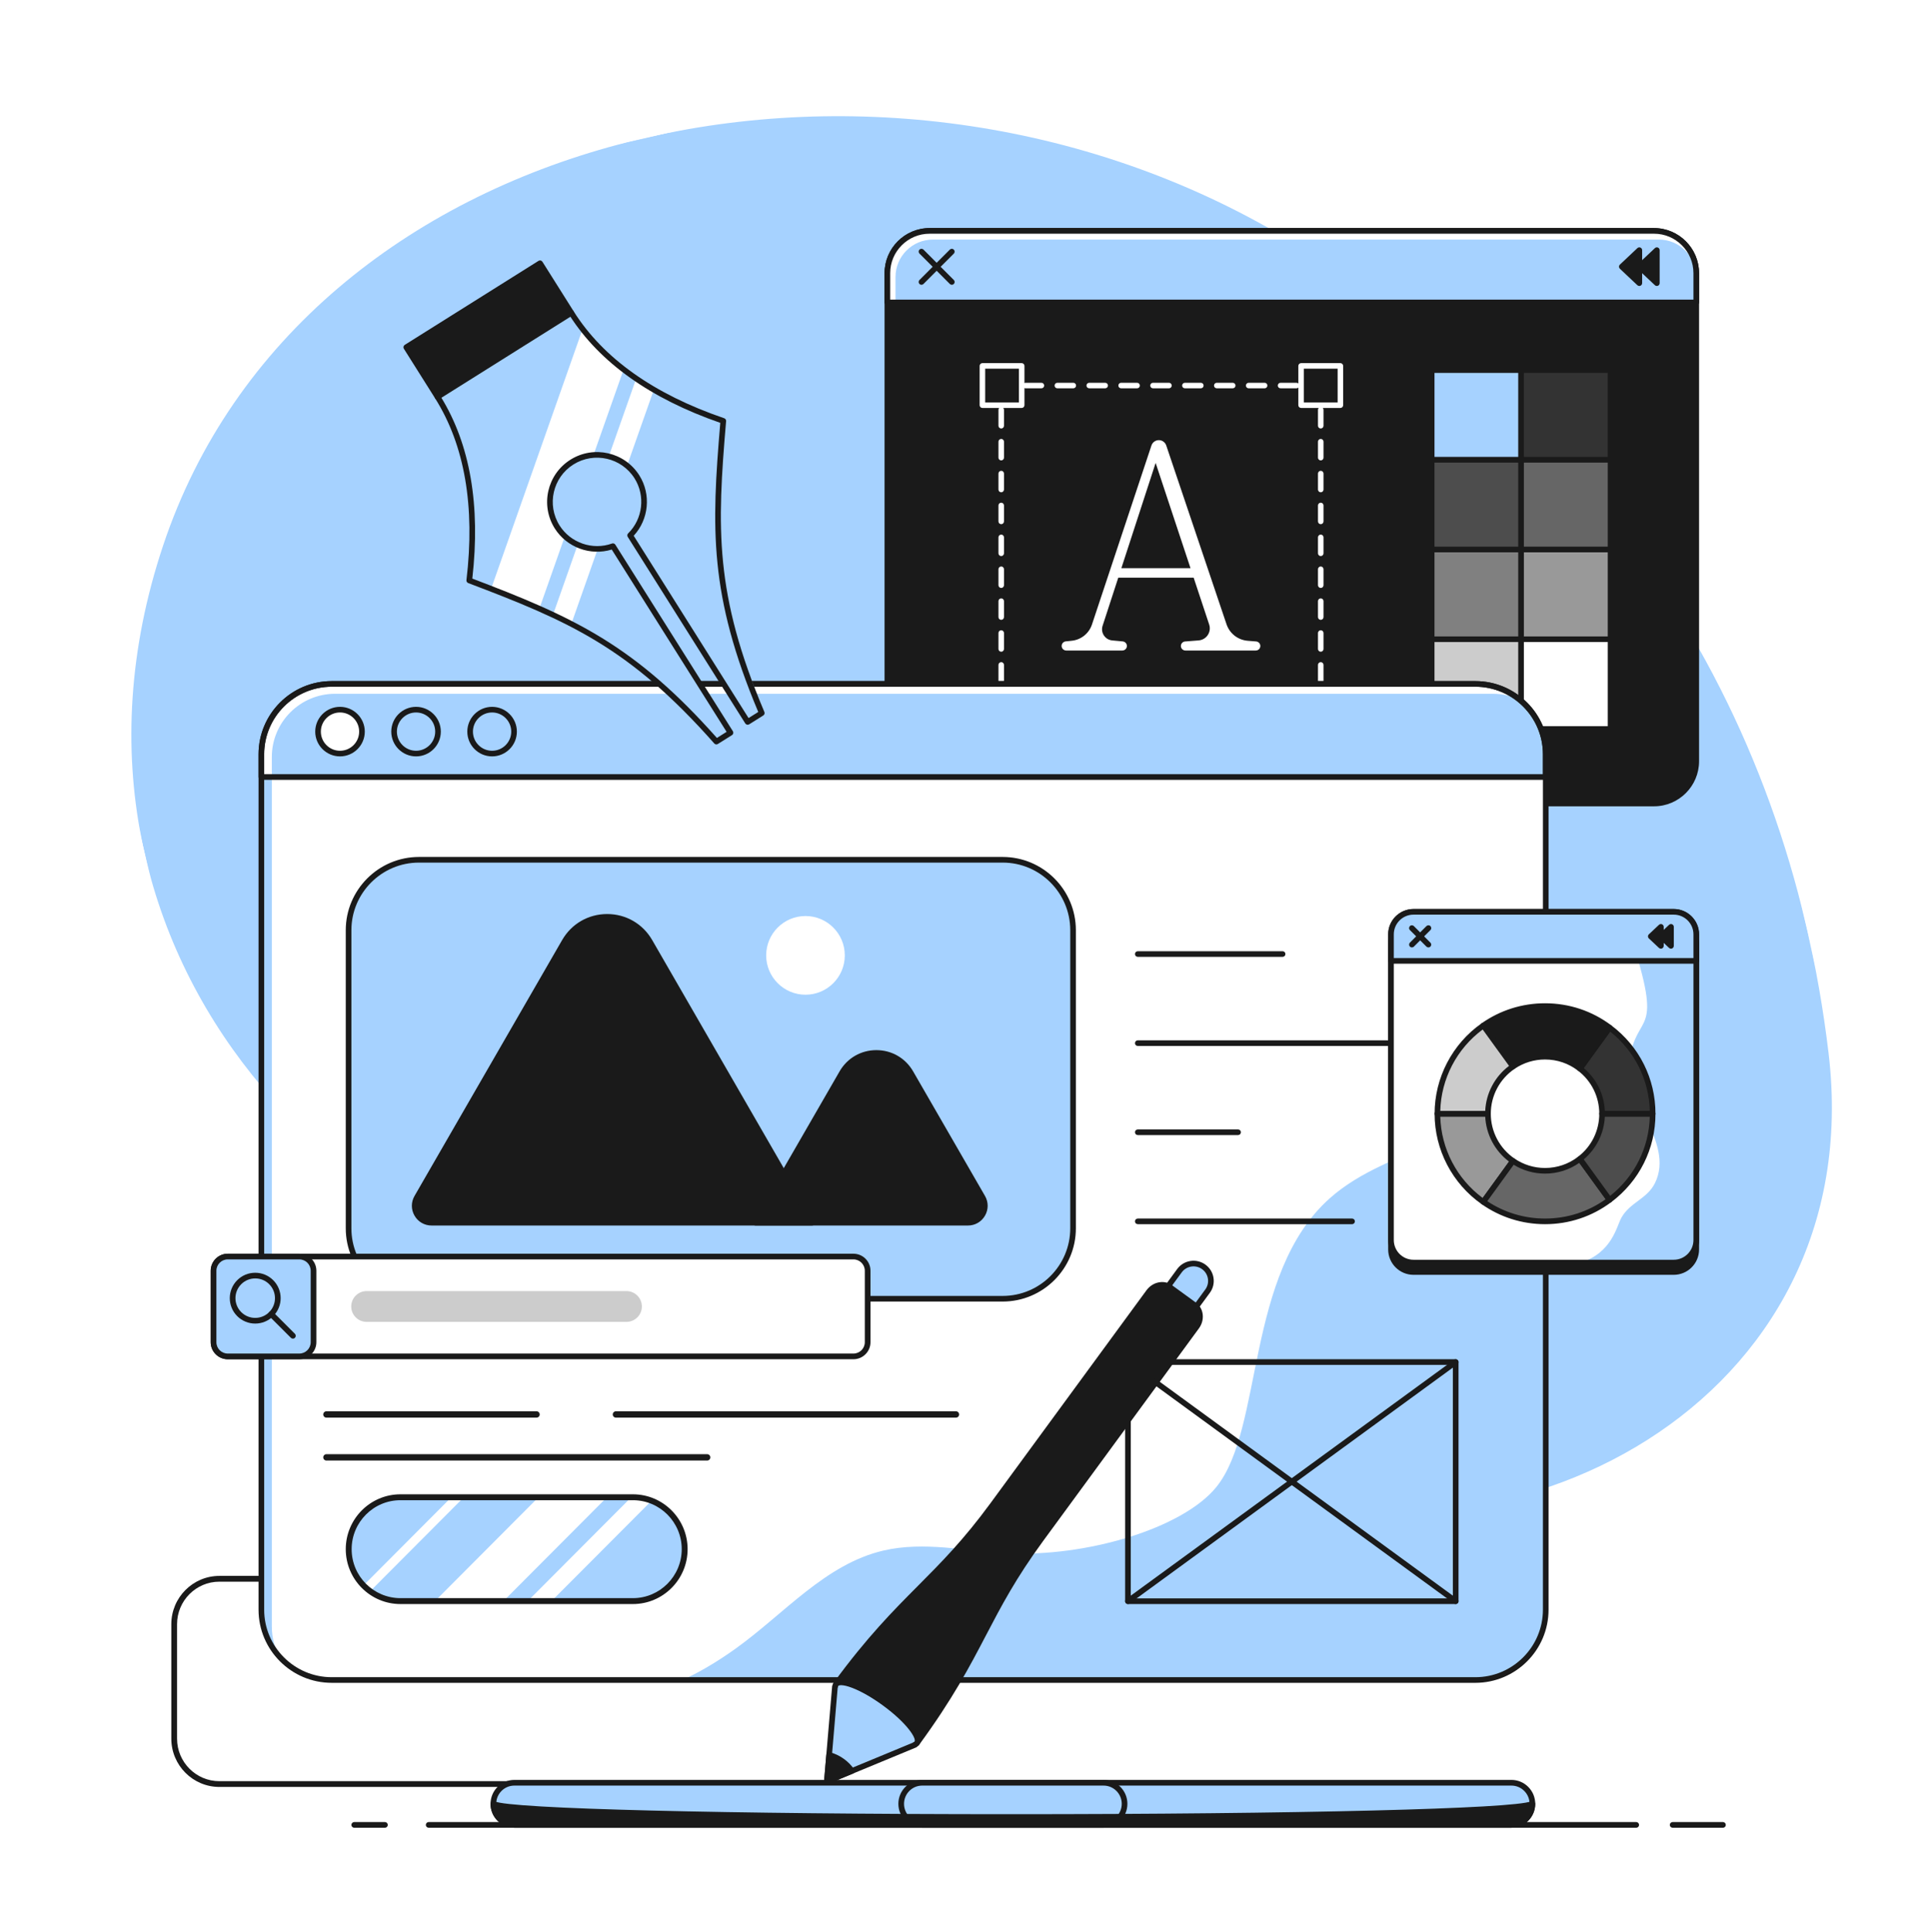<svg width="2703" height="2704" viewBox="0 0 2703 2704" fill="none" xmlns="http://www.w3.org/2000/svg">
<g clip-path="url(#clip0_69_2009)">
<g clip-path="url(#clip1_69_2009)">
<path d="M767.473 2501.06H307.066C269.982 2501.06 239.812 2470.76 239.812 2433.51V2273.23C239.812 2235.99 269.982 2205.68 307.066 2205.68H367.55C368.616 2205.68 369.639 2206.11 370.393 2206.87C371.146 2207.62 371.57 2208.65 371.57 2209.72C371.57 2210.79 371.146 2211.82 370.393 2212.58C369.639 2213.33 368.616 2213.76 367.55 2213.76H307.066C274.416 2213.76 247.852 2240.44 247.852 2273.23V2433.51C247.852 2466.31 274.416 2492.99 307.066 2492.99H767.473C768.54 2492.99 769.562 2493.41 770.317 2494.17C771.071 2494.93 771.494 2495.95 771.494 2497.03C771.494 2498.1 771.071 2499.12 770.317 2499.88C769.562 2500.64 768.54 2501.06 767.473 2501.06Z" fill="#1A1A1A"/>
</g>
<g clip-path="url(#clip2_69_2009)">
<mask id="mask0_69_2009" style="mask-type:luminance" maskUnits="userSpaceOnUse" x="20" y="-104" width="2661" height="2570">
<path d="M20.82 392.84L2211.5 -103.44L2680.98 1968.97L490.308 2465.25L20.82 392.84Z" fill="white"/>
</mask>
<g mask="url(#mask0_69_2009)">
<path d="M228.256 763.743C34.237 1345.4 513.463 1811.49 952.008 1801.53C1251.74 1794.76 1318.29 1927.54 1714.8 2076.84C2106.58 2224.37 2618.26 1965.88 2559.63 1474.14C2501.01 982.407 2236.2 585.568 1786.29 325.226C1214.54 -5.59 422.234 182.057 228.256 763.743Z" fill="#A6D2FF"/>
</g>
</g>
<g clip-path="url(#clip3_69_2009)">
<path d="M2315.29 1124.6H1301.26C1268.6 1124.6 1242.13 1098.1 1242.13 1065.41V382.334C1242.13 349.647 1268.6 323.15 1301.26 323.15H2315.29C2347.94 323.15 2374.41 349.647 2374.41 382.334V1065.41C2374.41 1098.1 2347.94 1124.6 2315.29 1124.6Z" fill="#1A1A1A"/>
<path d="M2315.29 1128.54H1301.26C1266.48 1128.54 1238.19 1100.22 1238.19 1065.41V382.335C1238.19 347.525 1266.48 319.205 1301.26 319.205H2315.29C2350.06 319.205 2378.35 347.525 2378.35 382.335V1065.41C2378.35 1100.22 2350.06 1128.54 2315.29 1128.54ZM1301.26 327.096C1270.83 327.096 1246.07 351.877 1246.07 382.335V1065.41C1246.07 1095.87 1270.83 1120.65 1301.26 1120.65H2315.29C2345.71 1120.65 2370.47 1095.87 2370.47 1065.41V382.335C2370.47 351.877 2345.71 327.096 2315.29 327.096H1301.26Z" fill="#1A1A1A"/>
<path d="M2374.41 423.331H1242.13V382.334C1242.13 349.647 1268.6 323.15 1301.26 323.15H2315.29C2347.94 323.15 2374.41 349.647 2374.41 382.334V423.331Z" fill="white"/>
<path d="M2374.41 423.331H1253.51V387.787C1253.51 358.795 1276.99 335.293 1305.95 335.293H2321.97C2350.94 335.293 2374.41 358.795 2374.41 387.787L2374.41 423.331Z" fill="#A6D2FF"/>
<path d="M2374.41 427.277H1242.13C1241.09 427.277 1240.09 426.861 1239.35 426.122C1238.61 425.382 1238.19 424.378 1238.19 423.332V382.335C1238.19 347.525 1266.48 319.205 1301.26 319.205H2315.29C2350.06 319.205 2378.35 347.525 2378.35 382.335V423.332C2378.35 424.378 2377.94 425.382 2377.2 426.122C2376.46 426.861 2375.46 427.277 2374.41 427.277ZM1246.07 419.386H2370.47V382.335C2370.47 351.877 2345.71 327.096 2315.29 327.096H1301.26C1270.83 327.096 1246.07 351.877 1246.07 382.335V419.386Z" fill="#1A1A1A"/>
<path d="M2294.72 373.24L2319.23 396.33V350.15L2294.72 373.24Z" fill="#1A1A1A"/>
<path d="M2319.23 400.275C2318.25 400.275 2317.28 399.906 2316.53 399.204L2292.02 376.114C2291.62 375.746 2291.31 375.3 2291.1 374.806C2290.88 374.312 2290.77 373.779 2290.77 373.24C2290.77 372.701 2290.88 372.169 2291.1 371.674C2291.31 371.18 2291.62 370.735 2292.02 370.366L2316.53 347.276C2317.09 346.748 2317.79 346.396 2318.55 346.262C2319.31 346.129 2320.09 346.221 2320.8 346.527C2321.5 346.833 2322.1 347.339 2322.53 347.982C2322.95 348.626 2323.17 349.38 2323.17 350.15V396.33C2323.17 397.376 2322.76 398.38 2322.02 399.12C2321.28 399.86 2320.28 400.275 2319.23 400.275ZM2300.47 373.24L2315.29 387.2V359.281L2300.47 373.24Z" fill="#1A1A1A"/>
<path d="M2270.2 373.24L2294.72 396.33V350.15L2270.2 373.24Z" fill="#1A1A1A"/>
<path d="M2294.72 400.276C2293.73 400.276 2292.76 399.907 2292.01 399.205L2267.5 376.115C2267.11 375.746 2266.8 375.301 2266.58 374.807C2266.37 374.312 2266.26 373.779 2266.26 373.241C2266.26 372.702 2266.37 372.169 2266.58 371.675C2266.8 371.18 2267.11 370.735 2267.5 370.366L2292.01 347.277C2292.57 346.748 2293.28 346.395 2294.04 346.261C2294.79 346.127 2295.57 346.219 2296.28 346.525C2296.99 346.831 2297.59 347.337 2298.01 347.982C2298.44 348.626 2298.66 349.38 2298.66 350.151V396.33C2298.66 397.377 2298.24 398.38 2297.5 399.12C2296.76 399.86 2295.76 400.276 2294.72 400.276ZM2275.95 373.241L2290.78 387.2V359.281L2275.95 373.241ZM1289.9 398.599C1289.12 398.599 1288.35 398.368 1287.71 397.934C1287.06 397.501 1286.55 396.884 1286.25 396.163C1285.95 395.442 1285.88 394.648 1286.03 393.882C1286.18 393.117 1286.56 392.414 1287.11 391.862L1329.57 349.362C1329.93 348.996 1330.37 348.705 1330.84 348.507C1331.32 348.309 1331.84 348.207 1332.35 348.207C1332.87 348.207 1333.38 348.309 1333.86 348.507C1334.34 348.706 1334.77 348.996 1335.14 349.363C1335.51 349.729 1335.8 350.164 1335.99 350.643C1336.19 351.122 1336.29 351.635 1336.29 352.153C1336.29 352.671 1336.19 353.184 1335.99 353.663C1335.8 354.142 1335.51 354.577 1335.14 354.943L1292.68 397.443C1291.91 398.212 1290.9 398.599 1289.9 398.599Z" fill="#1A1A1A"/>
<path d="M1332.35 398.599C1331.84 398.6 1331.32 398.499 1330.84 398.3C1330.37 398.102 1329.93 397.811 1329.57 397.443L1287.11 354.941C1286.37 354.201 1285.95 353.198 1285.95 352.151C1285.95 351.105 1286.37 350.101 1287.11 349.361C1287.85 348.621 1288.85 348.205 1289.89 348.205C1290.94 348.205 1291.94 348.62 1292.68 349.36L1335.14 391.86C1335.69 392.412 1336.07 393.115 1336.22 393.881C1336.37 394.646 1336.29 395.44 1336 396.162C1335.7 396.884 1335.19 397.5 1334.54 397.934C1333.9 398.368 1333.13 398.6 1332.35 398.599Z" fill="#1A1A1A"/>
</g>
<g clip-path="url(#clip4_69_2009)">
<path d="M1848.78 555.121C1847.75 555.121 1846.76 554.713 1846.04 553.986C1845.31 553.26 1844.9 552.274 1844.9 551.246V543.495H1837.15C1836.12 543.495 1835.14 543.087 1834.41 542.36C1833.68 541.633 1833.27 540.647 1833.27 539.62C1833.27 538.592 1833.68 537.606 1834.41 536.879C1835.14 536.152 1836.12 535.744 1837.15 535.744H1848.78C1849.8 535.744 1850.79 536.152 1851.52 536.879C1852.24 537.606 1852.65 538.592 1852.65 539.62V551.246C1852.65 552.274 1852.24 553.26 1851.52 553.986C1850.79 554.713 1849.8 555.121 1848.78 555.121ZM1814.83 543.495H1792.52C1791.49 543.495 1790.5 543.087 1789.78 542.36C1789.05 541.633 1788.64 540.647 1788.64 539.62C1788.64 538.592 1789.05 537.606 1789.78 536.879C1790.5 536.152 1791.49 535.744 1792.52 535.744H1814.83C1815.86 535.744 1816.85 536.152 1817.57 536.879C1818.3 537.606 1818.71 538.592 1818.71 539.62C1818.71 540.647 1818.3 541.633 1817.57 542.36C1816.85 543.087 1815.86 543.495 1814.83 543.495ZM1770.2 543.495H1747.88C1746.85 543.495 1745.87 543.087 1745.14 542.36C1744.42 541.633 1744.01 540.647 1744.01 539.62C1744.01 538.592 1744.42 537.606 1745.14 536.879C1745.87 536.152 1746.85 535.744 1747.88 535.744H1770.2C1771.23 535.744 1772.21 536.152 1772.94 536.879C1773.67 537.606 1774.07 538.592 1774.07 539.62C1774.07 540.647 1773.67 541.633 1772.94 542.36C1772.21 543.087 1771.23 543.495 1770.2 543.495ZM1725.57 543.495H1703.25C1702.22 543.495 1701.23 543.087 1700.51 542.36C1699.78 541.633 1699.37 540.647 1699.37 539.62C1699.37 538.592 1699.78 537.606 1700.51 536.879C1701.23 536.152 1702.22 535.744 1703.25 535.744H1725.57C1726.59 535.744 1727.58 536.152 1728.31 536.879C1729.03 537.606 1729.44 538.592 1729.44 539.62C1729.44 540.647 1729.03 541.633 1728.31 542.36C1727.58 543.087 1726.59 543.495 1725.57 543.495ZM1680.93 543.495H1658.62C1657.59 543.495 1656.6 543.087 1655.88 542.36C1655.15 541.633 1654.74 540.647 1654.74 539.62C1654.74 538.592 1655.15 537.606 1655.88 536.879C1656.6 536.152 1657.59 535.744 1658.62 535.744H1680.93C1681.96 535.744 1682.95 536.152 1683.67 536.879C1684.4 537.606 1684.81 538.592 1684.81 539.62C1684.81 540.647 1684.4 541.633 1683.67 542.36C1682.95 543.087 1681.96 543.495 1680.93 543.495ZM1636.3 543.495H1613.98C1612.95 543.495 1611.97 543.087 1611.24 542.36C1610.51 541.633 1610.11 540.647 1610.11 539.62C1610.11 538.592 1610.51 537.606 1611.24 536.879C1611.97 536.152 1612.95 535.744 1613.98 535.744H1636.3C1637.33 535.744 1638.31 536.152 1639.04 536.879C1639.77 537.606 1640.17 538.592 1640.17 539.62C1640.17 540.647 1639.77 541.633 1639.04 542.36C1638.31 543.087 1637.33 543.495 1636.3 543.495ZM1591.67 543.495H1569.35C1568.32 543.495 1567.34 543.087 1566.61 542.36C1565.88 541.633 1565.47 540.647 1565.47 539.62C1565.47 538.592 1565.88 537.606 1566.61 536.879C1567.34 536.152 1568.32 535.744 1569.35 535.744H1591.67C1592.69 535.744 1593.68 536.152 1594.41 536.879C1595.13 537.606 1595.54 538.592 1595.54 539.62C1595.54 540.647 1595.13 541.633 1594.41 542.36C1593.68 543.087 1592.69 543.495 1591.67 543.495ZM1547.03 543.495H1524.72C1523.69 543.495 1522.7 543.087 1521.97 542.36C1521.25 541.633 1520.84 540.647 1520.84 539.62C1520.84 538.592 1521.25 537.606 1521.97 536.879C1522.7 536.152 1523.69 535.744 1524.72 535.744H1547.03C1548.06 535.744 1549.05 536.152 1549.77 536.879C1550.5 537.606 1550.91 538.592 1550.91 539.62C1550.91 540.647 1550.5 541.633 1549.77 542.36C1549.05 543.087 1548.06 543.495 1547.03 543.495ZM1502.4 543.495H1480.08C1479.05 543.495 1478.07 543.087 1477.34 542.36C1476.61 541.633 1476.21 540.647 1476.21 539.62C1476.21 538.592 1476.61 537.606 1477.34 536.879C1478.07 536.152 1479.05 535.744 1480.08 535.744H1502.4C1503.43 535.744 1504.41 536.152 1505.14 536.879C1505.87 537.606 1506.27 538.592 1506.27 539.62C1506.27 540.647 1505.87 541.633 1505.14 542.36C1504.41 543.087 1503.43 543.495 1502.4 543.495ZM1457.76 543.495H1435.45C1434.42 543.495 1433.43 543.087 1432.71 542.36C1431.98 541.633 1431.57 540.647 1431.57 539.62C1431.57 538.592 1431.98 537.606 1432.71 536.879C1433.43 536.152 1434.42 535.744 1435.45 535.744H1457.76C1458.79 535.744 1459.78 536.152 1460.5 536.879C1461.23 537.606 1461.64 538.592 1461.64 539.62C1461.64 540.647 1461.23 541.633 1460.5 542.36C1459.78 543.087 1458.79 543.495 1457.76 543.495ZM1401.5 555.121C1400.48 555.121 1399.49 554.713 1398.76 553.986C1398.04 553.26 1397.63 552.274 1397.63 551.246V539.62C1397.63 538.592 1398.04 537.606 1398.76 536.879C1399.49 536.152 1400.48 535.744 1401.5 535.744H1413.13C1414.16 535.744 1415.14 536.152 1415.87 536.879C1416.6 537.606 1417.01 538.592 1417.01 539.62C1417.01 540.647 1416.6 541.633 1415.87 542.36C1415.14 543.087 1414.16 543.495 1413.13 543.495H1405.38V551.246C1405.38 552.274 1404.97 553.26 1404.24 553.986C1403.52 554.713 1402.53 555.121 1401.5 555.121ZM1401.5 956.824C1400.48 956.824 1399.49 956.415 1398.76 955.689C1398.04 954.962 1397.63 953.976 1397.63 952.948V930.631C1397.63 929.604 1398.04 928.618 1398.76 927.891C1399.49 927.164 1400.48 926.756 1401.5 926.756C1402.53 926.756 1403.52 927.164 1404.24 927.891C1404.97 928.618 1405.38 929.604 1405.38 930.631V952.948C1405.38 953.976 1404.97 954.962 1404.24 955.689C1403.52 956.415 1402.53 956.824 1401.5 956.824ZM1401.5 912.19C1400.48 912.19 1399.49 911.782 1398.76 911.055C1398.04 910.328 1397.63 909.342 1397.63 908.315V885.998C1397.63 884.97 1398.04 883.984 1398.76 883.257C1399.49 882.53 1400.48 882.122 1401.5 882.122C1402.53 882.122 1403.52 882.53 1404.24 883.257C1404.97 883.984 1405.38 884.97 1405.38 885.998V908.315C1405.38 909.342 1404.97 910.328 1404.24 911.055C1403.52 911.782 1402.53 912.19 1401.5 912.19ZM1401.5 867.558C1400.48 867.558 1399.49 867.15 1398.76 866.423C1398.04 865.696 1397.63 864.71 1397.63 863.683V841.366C1397.63 840.338 1398.04 839.352 1398.76 838.625C1399.49 837.899 1400.48 837.49 1401.5 837.49C1402.53 837.49 1403.52 837.899 1404.24 838.625C1404.97 839.352 1405.38 840.338 1405.38 841.366V863.683C1405.38 864.71 1404.97 865.696 1404.24 866.423C1403.52 867.15 1402.53 867.558 1401.5 867.558ZM1401.5 822.924C1400.48 822.924 1399.49 822.516 1398.76 821.789C1398.04 821.062 1397.63 820.077 1397.63 819.049V796.732C1397.63 795.704 1398.04 794.718 1398.76 793.992C1399.49 793.265 1400.48 792.856 1401.5 792.856C1402.53 792.856 1403.52 793.265 1404.24 793.992C1404.97 794.718 1405.38 795.704 1405.38 796.732V819.049C1405.38 820.077 1404.97 821.062 1404.24 821.789C1403.52 822.516 1402.53 822.924 1401.5 822.924ZM1401.5 778.29C1400.48 778.29 1399.49 777.882 1398.76 777.155C1398.04 776.429 1397.63 775.443 1397.63 774.415V752.098C1397.63 751.07 1398.04 750.085 1398.76 749.358C1399.49 748.631 1400.48 748.223 1401.5 748.223C1402.53 748.223 1403.52 748.631 1404.24 749.358C1404.97 750.085 1405.38 751.07 1405.38 752.098V774.415C1405.38 775.443 1404.97 776.429 1404.24 777.155C1403.52 777.882 1402.53 778.29 1401.5 778.29ZM1401.5 733.657C1400.48 733.657 1399.49 733.248 1398.76 732.522C1398.04 731.795 1397.63 730.809 1397.63 729.781V707.464C1397.63 706.436 1398.04 705.451 1398.76 704.724C1399.49 703.997 1400.48 703.589 1401.5 703.589C1402.53 703.589 1403.52 703.997 1404.24 704.724C1404.97 705.451 1405.38 706.436 1405.38 707.464V729.781C1405.38 730.809 1404.97 731.795 1404.24 732.522C1403.52 733.248 1402.53 733.657 1401.5 733.657ZM1401.5 689.023C1400.48 689.023 1399.49 688.615 1398.76 687.888C1398.04 687.161 1397.63 686.175 1397.63 685.147V662.831C1397.63 661.803 1398.04 660.817 1398.76 660.09C1399.49 659.363 1400.48 658.955 1401.5 658.955C1402.53 658.955 1403.52 659.363 1404.24 660.09C1404.97 660.817 1405.38 661.803 1405.38 662.831V685.147C1405.38 686.175 1404.97 687.161 1404.24 687.888C1403.52 688.615 1402.53 689.023 1401.5 689.023ZM1401.5 644.389C1400.48 644.389 1399.49 643.981 1398.76 643.254C1398.04 642.527 1397.63 641.541 1397.63 640.514V618.197C1397.63 617.169 1398.04 616.183 1398.76 615.456C1399.49 614.73 1400.48 614.321 1401.5 614.321C1402.53 614.321 1403.52 614.73 1404.24 615.456C1404.97 616.183 1405.38 617.169 1405.38 618.197V640.514C1405.38 641.541 1404.97 642.527 1404.24 643.254C1403.52 643.981 1402.53 644.389 1401.5 644.389ZM1401.5 599.755C1400.48 599.755 1399.49 599.347 1398.76 598.62C1398.04 597.893 1397.63 596.908 1397.63 595.88V573.563C1397.63 572.535 1398.04 571.549 1398.76 570.823C1399.49 570.096 1400.48 569.687 1401.5 569.687C1402.53 569.687 1403.52 570.096 1404.24 570.823C1404.97 571.549 1405.38 572.535 1405.38 573.563V595.88C1405.38 596.908 1404.97 597.893 1404.24 598.62C1403.52 599.347 1402.53 599.755 1401.5 599.755ZM1413.13 990.767H1401.5C1400.48 990.767 1399.49 990.359 1398.76 989.632C1398.04 988.905 1397.63 987.919 1397.63 986.892V975.265C1397.63 974.237 1398.04 973.252 1398.76 972.525C1399.49 971.798 1400.48 971.39 1401.5 971.39C1402.53 971.39 1403.52 971.798 1404.24 972.525C1404.97 973.252 1405.38 974.237 1405.38 975.265V983.016H1413.13C1414.16 983.016 1415.14 983.424 1415.87 984.151C1416.6 984.878 1417.01 985.864 1417.01 986.892C1417.01 987.919 1416.6 988.905 1415.87 989.632C1415.14 990.359 1414.16 990.767 1413.13 990.767ZM1814.83 990.767H1792.52C1791.49 990.767 1790.5 990.359 1789.78 989.632C1789.05 988.905 1788.64 987.919 1788.64 986.892C1788.64 985.864 1789.05 984.878 1789.78 984.151C1790.5 983.424 1791.49 983.016 1792.52 983.016H1814.83C1815.86 983.016 1816.85 983.424 1817.57 984.151C1818.3 984.878 1818.71 985.864 1818.71 986.892C1818.71 987.919 1818.3 988.905 1817.57 989.632C1816.85 990.359 1815.86 990.767 1814.83 990.767ZM1770.2 990.767H1747.88C1746.85 990.767 1745.87 990.359 1745.14 989.632C1744.42 988.905 1744.01 987.919 1744.01 986.892C1744.01 985.864 1744.42 984.878 1745.14 984.151C1745.87 983.424 1746.85 983.016 1747.88 983.016H1770.2C1771.23 983.016 1772.21 983.424 1772.94 984.151C1773.67 984.878 1774.07 985.864 1774.07 986.892C1774.07 987.919 1773.67 988.905 1772.94 989.632C1772.21 990.359 1771.23 990.767 1770.2 990.767ZM1725.57 990.767H1703.25C1702.22 990.767 1701.23 990.359 1700.51 989.632C1699.78 988.905 1699.37 987.919 1699.37 986.892C1699.37 985.864 1699.78 984.878 1700.51 984.151C1701.23 983.424 1702.22 983.016 1703.25 983.016H1725.57C1726.59 983.016 1727.58 983.424 1728.31 984.151C1729.03 984.878 1729.44 985.864 1729.44 986.892C1729.44 987.919 1729.03 988.905 1728.31 989.632C1727.58 990.359 1726.59 990.767 1725.57 990.767ZM1680.93 990.767H1658.62C1657.59 990.767 1656.6 990.359 1655.88 989.632C1655.15 988.905 1654.74 987.919 1654.74 986.892C1654.74 985.864 1655.15 984.878 1655.88 984.151C1656.6 983.424 1657.59 983.016 1658.62 983.016H1680.93C1681.96 983.016 1682.95 983.424 1683.67 984.151C1684.4 984.878 1684.81 985.864 1684.81 986.892C1684.81 987.919 1684.4 988.905 1683.67 989.632C1682.95 990.359 1681.96 990.767 1680.93 990.767ZM1636.3 990.767H1613.98C1612.95 990.767 1611.97 990.359 1611.24 989.632C1610.51 988.905 1610.11 987.919 1610.11 986.892C1610.11 985.864 1610.51 984.878 1611.24 984.151C1611.97 983.424 1612.95 983.016 1613.98 983.016H1636.3C1637.33 983.016 1638.31 983.424 1639.04 984.151C1639.77 984.878 1640.17 985.864 1640.17 986.892C1640.17 987.919 1639.77 988.905 1639.04 989.632C1638.31 990.359 1637.33 990.767 1636.3 990.767ZM1591.67 990.767H1569.35C1568.32 990.767 1567.34 990.359 1566.61 989.632C1565.88 988.905 1565.47 987.919 1565.47 986.892C1565.47 985.864 1565.88 984.878 1566.61 984.151C1567.34 983.424 1568.32 983.016 1569.35 983.016H1591.67C1592.69 983.016 1593.68 983.424 1594.41 984.151C1595.13 984.878 1595.54 985.864 1595.54 986.892C1595.54 987.919 1595.13 988.905 1594.41 989.632C1593.68 990.359 1592.69 990.767 1591.67 990.767ZM1547.03 990.767H1524.72C1523.69 990.767 1522.7 990.359 1521.97 989.632C1521.25 988.905 1520.84 987.919 1520.84 986.892C1520.84 985.864 1521.25 984.878 1521.97 984.151C1522.7 983.424 1523.69 983.016 1524.72 983.016H1547.03C1548.06 983.016 1549.05 983.424 1549.77 984.151C1550.5 984.878 1550.91 985.864 1550.91 986.892C1550.91 987.919 1550.5 988.905 1549.77 989.632C1549.05 990.359 1548.06 990.767 1547.03 990.767ZM1502.4 990.767H1480.08C1479.05 990.767 1478.07 990.359 1477.34 989.632C1476.61 988.905 1476.21 987.919 1476.21 986.892C1476.21 985.864 1476.61 984.878 1477.34 984.151C1478.07 983.424 1479.05 983.016 1480.08 983.016H1502.4C1503.43 983.016 1504.41 983.424 1505.14 984.151C1505.87 984.878 1506.27 985.864 1506.27 986.892C1506.27 987.919 1505.87 988.905 1505.14 989.632C1504.41 990.359 1503.43 990.767 1502.4 990.767ZM1457.76 990.767H1435.45C1434.42 990.767 1433.43 990.359 1432.71 989.632C1431.98 988.905 1431.57 987.919 1431.57 986.892C1431.57 985.864 1431.98 984.878 1432.71 984.151C1433.43 983.424 1434.42 983.016 1435.45 983.016H1457.76C1458.79 983.016 1459.78 983.424 1460.5 984.151C1461.23 984.878 1461.64 985.864 1461.64 986.892C1461.64 987.919 1461.23 988.905 1460.5 989.632C1459.78 990.359 1458.79 990.767 1457.76 990.767ZM1848.78 990.767H1837.15C1836.12 990.767 1835.14 990.359 1834.41 989.632C1833.68 988.905 1833.27 987.919 1833.27 986.892C1833.27 985.864 1833.68 984.878 1834.41 984.151C1835.14 983.424 1836.12 983.016 1837.15 983.016H1844.9V975.265C1844.9 974.237 1845.31 973.252 1846.04 972.525C1846.76 971.798 1847.75 971.39 1848.78 971.39C1849.8 971.39 1850.79 971.798 1851.52 972.525C1852.24 973.252 1852.65 974.237 1852.65 975.265V986.892C1852.65 987.919 1852.24 988.905 1851.52 989.632C1850.79 990.359 1849.8 990.767 1848.78 990.767ZM1848.78 956.824C1847.75 956.824 1846.76 956.415 1846.04 955.689C1845.31 954.962 1844.9 953.976 1844.9 952.948V930.631C1844.9 929.604 1845.31 928.618 1846.04 927.891C1846.76 927.164 1847.75 926.756 1848.78 926.756C1849.8 926.756 1850.79 927.164 1851.52 927.891C1852.24 928.618 1852.65 929.604 1852.65 930.631V952.948C1852.65 953.976 1852.24 954.962 1851.52 955.689C1850.79 956.415 1849.8 956.824 1848.78 956.824ZM1848.78 912.19C1847.75 912.19 1846.76 911.782 1846.04 911.055C1845.31 910.328 1844.9 909.342 1844.9 908.315V885.998C1844.9 884.97 1845.31 883.984 1846.04 883.257C1846.76 882.53 1847.75 882.122 1848.78 882.122C1849.8 882.122 1850.79 882.53 1851.52 883.257C1852.24 883.984 1852.65 884.97 1852.65 885.998V908.315C1852.65 909.342 1852.24 910.328 1851.52 911.055C1850.79 911.782 1849.8 912.19 1848.78 912.19ZM1848.78 867.556C1847.75 867.556 1846.76 867.148 1846.04 866.421C1845.31 865.694 1844.9 864.709 1844.9 863.681V841.364C1844.9 840.336 1845.31 839.35 1846.04 838.623C1846.76 837.897 1847.75 837.488 1848.78 837.488C1849.8 837.488 1850.79 837.897 1851.52 838.623C1852.24 839.35 1852.65 840.336 1852.65 841.364V863.681C1852.65 864.709 1852.24 865.694 1851.52 866.421C1850.79 867.148 1849.8 867.556 1848.78 867.556ZM1848.78 822.922C1847.75 822.922 1846.76 822.514 1846.04 821.787C1845.31 821.06 1844.9 820.075 1844.9 819.047V796.73C1844.9 795.702 1845.31 794.716 1846.04 793.99C1846.76 793.263 1847.75 792.855 1848.78 792.855C1849.8 792.855 1850.79 793.263 1851.52 793.99C1852.24 794.716 1852.65 795.702 1852.65 796.73V819.047C1852.65 820.075 1852.24 821.06 1851.52 821.787C1850.79 822.514 1849.8 822.922 1848.78 822.922ZM1848.78 778.289C1847.75 778.289 1846.76 777.88 1846.04 777.153C1845.31 776.427 1844.9 775.441 1844.9 774.413V752.096C1844.9 751.068 1845.31 750.083 1846.04 749.356C1846.76 748.629 1847.75 748.221 1848.78 748.221C1849.8 748.221 1850.79 748.629 1851.52 749.356C1852.24 750.083 1852.65 751.068 1852.65 752.096V774.413C1852.65 775.441 1852.24 776.427 1851.52 777.153C1850.79 777.88 1849.8 778.289 1848.78 778.289ZM1848.78 733.655C1847.75 733.655 1846.76 733.246 1846.04 732.52C1845.31 731.793 1844.9 730.807 1844.9 729.779V707.462C1844.9 706.435 1845.31 705.449 1846.04 704.722C1846.76 703.995 1847.75 703.587 1848.78 703.587C1849.8 703.587 1850.79 703.995 1851.52 704.722C1852.24 705.449 1852.65 706.435 1852.65 707.462V729.779C1852.65 730.807 1852.24 731.793 1851.52 732.52C1850.79 733.246 1849.8 733.655 1848.78 733.655ZM1848.78 689.023C1847.75 689.023 1846.76 688.615 1846.04 687.888C1845.31 687.161 1844.9 686.175 1844.9 685.147V662.831C1844.9 661.803 1845.31 660.817 1846.04 660.09C1846.76 659.363 1847.75 658.955 1848.78 658.955C1849.8 658.955 1850.79 659.363 1851.52 660.09C1852.24 660.817 1852.65 661.803 1852.65 662.831V685.147C1852.65 686.175 1852.24 687.161 1851.52 687.888C1850.79 688.615 1849.8 689.023 1848.78 689.023ZM1848.78 644.389C1847.75 644.389 1846.76 643.981 1846.04 643.254C1845.31 642.527 1844.9 641.541 1844.9 640.514V618.197C1844.9 617.169 1845.31 616.183 1846.04 615.456C1846.76 614.73 1847.75 614.321 1848.78 614.321C1849.8 614.321 1850.79 614.73 1851.52 615.456C1852.24 616.183 1852.65 617.169 1852.65 618.197V640.514C1852.65 641.541 1852.24 642.527 1851.52 643.254C1850.79 643.981 1849.8 644.389 1848.78 644.389ZM1848.78 599.755C1847.75 599.755 1846.76 599.347 1846.04 598.62C1845.31 597.893 1844.9 596.908 1844.9 595.88V573.563C1844.9 572.535 1845.31 571.549 1846.04 570.823C1846.76 570.096 1847.75 569.687 1848.78 569.687C1849.8 569.687 1850.79 570.096 1851.52 570.823C1852.24 571.549 1852.65 572.535 1852.65 573.563V595.88C1852.65 596.908 1852.24 597.893 1851.52 598.62C1850.79 599.347 1849.8 599.755 1848.78 599.755Z" fill="white"/>
<path d="M1375.16 512.121H1430.16V567.12H1375.16V512.121Z" fill="#1A1A1A"/>
<path d="M1430.16 570.996H1375.16C1374.14 570.996 1373.15 570.587 1372.42 569.861C1371.7 569.134 1371.29 568.148 1371.29 567.12V512.122C1371.29 511.094 1371.7 510.108 1372.42 509.381C1373.15 508.654 1374.14 508.246 1375.16 508.246H1430.16C1431.19 508.246 1432.17 508.654 1432.9 509.381C1433.63 510.108 1434.04 511.094 1434.04 512.122V567.12C1434.04 568.148 1433.63 569.134 1432.9 569.861C1432.17 570.587 1431.19 570.996 1430.16 570.996ZM1379.04 563.245H1426.29V515.997H1379.04V563.245Z" fill="white"/>
<path d="M1821.28 512.121H1876.28V567.12H1821.28V512.121Z" fill="#1A1A1A"/>
<path d="M1876.28 570.996H1821.28C1820.25 570.996 1819.26 570.587 1818.54 569.861C1817.81 569.134 1817.4 568.148 1817.4 567.12V512.122C1817.4 511.094 1817.81 510.108 1818.54 509.381C1819.26 508.654 1820.25 508.246 1821.28 508.246H1876.28C1877.3 508.246 1878.29 508.654 1879.02 509.381C1879.74 510.108 1880.15 511.094 1880.15 512.122V567.12C1880.15 568.148 1879.74 569.134 1879.02 569.861C1878.29 570.587 1877.3 570.996 1876.28 570.996ZM1825.15 563.245H1872.4V515.997H1825.15V563.245Z" fill="white"/>
<path d="M1821.28 959.395H1876.28V1014.39H1821.28V959.395Z" fill="#1A1A1A"/>
<path d="M1876.28 1018.27H1821.28C1820.25 1018.27 1819.26 1017.86 1818.54 1017.13C1817.81 1016.4 1817.4 1015.42 1817.4 1014.39V959.393C1817.4 958.365 1817.81 957.379 1818.54 956.653C1819.26 955.926 1820.25 955.518 1821.28 955.518H1876.28C1877.3 955.518 1878.29 955.926 1879.02 956.653C1879.74 957.379 1880.15 958.365 1880.15 959.393V1014.39C1880.15 1015.42 1879.74 1016.4 1879.02 1017.13C1878.29 1017.86 1877.3 1018.27 1876.28 1018.27ZM1825.15 1010.51H1872.4V963.269H1825.15V1010.51Z" fill="white"/>
<path d="M1374 959.395H1429V1014.39H1374V959.395Z" fill="#1A1A1A"/>
<path d="M1429 1018.27H1374C1372.98 1018.27 1371.99 1017.86 1371.26 1017.13C1370.54 1016.4 1370.13 1015.42 1370.13 1014.39V959.393C1370.13 958.366 1370.54 957.38 1371.26 956.653C1371.99 955.926 1372.98 955.518 1374 955.518H1429C1429.51 955.518 1430.01 955.618 1430.48 955.813C1430.95 956.008 1431.38 956.293 1431.74 956.653C1432.1 957.013 1432.39 957.44 1432.58 957.91C1432.78 958.38 1432.88 958.884 1432.88 959.393V1014.39C1432.88 1015.42 1432.47 1016.4 1431.74 1017.13C1431.01 1017.86 1430.03 1018.27 1429 1018.27ZM1377.88 1010.51H1425.13V963.269H1377.88V1010.51ZM1716.9 873.794L1632.49 623.46C1631.76 621.291 1630.36 619.407 1628.5 618.074C1626.64 616.741 1624.41 616.026 1622.12 616.031C1619.83 616.036 1617.61 616.76 1615.75 618.101C1613.9 619.443 1612.51 621.333 1611.79 623.504L1528.52 874.092C1526.49 880.194 1522.75 885.582 1517.74 889.611C1512.72 893.639 1506.66 896.138 1500.26 896.808L1491.81 897.694C1490.18 897.873 1488.69 898.668 1487.63 899.915C1486.57 901.162 1486.02 902.767 1486.11 904.401C1486.19 906.035 1486.9 907.575 1488.08 908.705C1489.27 909.835 1490.84 910.47 1492.48 910.479H1571.03C1572.67 910.482 1574.25 909.852 1575.44 908.719C1576.63 907.587 1577.33 906.04 1577.41 904.4C1577.49 902.76 1576.93 901.153 1575.85 899.914C1574.77 898.675 1573.26 897.899 1571.62 897.748L1556.84 896.351C1546.84 895.407 1540.3 885.44 1543.41 875.892L1565.35 808.517H1670.87L1692.61 874.125C1696.07 884.556 1688.83 895.466 1677.87 896.33L1658.83 897.833C1657.2 897.961 1655.68 898.716 1654.59 899.94C1653.51 901.163 1652.94 902.76 1653 904.396C1653.06 906.031 1653.76 907.578 1654.94 908.713C1656.12 909.847 1657.69 910.48 1659.33 910.479H1757.87C1759.51 910.479 1761.08 909.845 1762.26 908.711C1763.44 907.578 1764.14 906.031 1764.2 904.396C1764.27 902.76 1763.7 901.162 1762.62 899.936C1761.53 898.71 1760.02 897.95 1758.39 897.816L1746.37 896.832C1739.74 896.29 1733.42 893.819 1728.18 889.725C1722.95 885.631 1719.03 880.092 1716.9 873.794ZM1569.66 795.275L1617.65 647.9L1666.48 795.275H1569.66Z" fill="white"/>
</g>
<g clip-path="url(#clip5_69_2009)">
<path d="M2004.13 518.025H2129.25V643.593H2004.13V518.025Z" fill="#A6D2FF"/>
<path d="M2129.25 647.469H2004.13C2003.11 647.469 2002.12 647.06 2001.4 646.333C2000.68 645.607 2000.27 644.621 2000.27 643.593V518.026C2000.27 516.998 2000.68 516.012 2001.4 515.285C2002.12 514.559 2003.11 514.15 2004.13 514.15H2129.25C2130.28 514.15 2131.26 514.559 2131.98 515.285C2132.71 516.012 2133.11 516.998 2133.11 518.026V643.593C2133.11 644.621 2132.71 645.607 2131.98 646.333C2131.26 647.06 2130.28 647.469 2129.25 647.469ZM2007.99 639.718H2125.39V521.901H2007.99V639.718Z" fill="#1A1A1A"/>
<path d="M2129.25 518.025H2254.37V643.593H2129.25V518.025Z" fill="#333333"/>
<path d="M2254.37 647.469H2129.25C2128.23 647.469 2127.25 647.06 2126.52 646.333C2125.8 645.607 2125.39 644.621 2125.39 643.593V518.026C2125.39 516.998 2125.8 516.012 2126.52 515.285C2127.25 514.559 2128.23 514.15 2129.25 514.15H2254.37C2255.4 514.15 2256.38 514.559 2257.1 515.285C2257.83 516.012 2258.23 516.998 2258.23 518.026V643.593C2258.23 644.621 2257.83 645.607 2257.1 646.333C2256.38 647.06 2255.4 647.469 2254.37 647.469ZM2133.11 639.718H2250.51V521.901H2133.11V639.718Z" fill="#1A1A1A"/>
<path d="M2004.13 643.594H2129.25V769.161H2004.13V643.594Z" fill="#4D4D4D"/>
<path d="M2129.25 773.035H2004.13C2003.11 773.035 2002.12 772.627 2001.4 771.9C2000.68 771.173 2000.27 770.187 2000.27 769.159V643.592C2000.27 642.564 2000.68 641.579 2001.4 640.852C2002.12 640.125 2003.11 639.717 2004.13 639.717H2129.25C2130.28 639.717 2131.26 640.125 2131.98 640.852C2132.71 641.579 2133.11 642.564 2133.11 643.592V769.159C2133.11 770.187 2132.71 771.173 2131.98 771.9C2131.26 772.627 2130.28 773.035 2129.25 773.035ZM2007.99 765.284H2125.39V647.468H2007.99V765.284Z" fill="#1A1A1A"/>
<path d="M2129.25 643.594H2254.37V769.161H2129.25V643.594Z" fill="#666666"/>
<path d="M2254.37 773.035H2129.25C2128.23 773.035 2127.25 772.627 2126.52 771.9C2125.8 771.173 2125.39 770.187 2125.39 769.159V643.592C2125.39 642.564 2125.8 641.579 2126.52 640.852C2127.25 640.125 2128.23 639.717 2129.25 639.717H2254.37C2255.4 639.717 2256.38 640.125 2257.1 640.852C2257.83 641.579 2258.23 642.564 2258.23 643.592V769.159C2258.23 770.187 2257.83 771.173 2257.1 771.9C2256.38 772.627 2255.4 773.035 2254.37 773.035ZM2133.11 765.284H2250.51V647.468H2133.11V765.284Z" fill="#1A1A1A"/>
<path d="M2004.13 769.16H2129.25V894.727H2004.13V769.16Z" fill="#808080"/>
<path d="M2129.25 898.603H2004.13C2003.11 898.603 2002.12 898.195 2001.4 897.468C2000.68 896.741 2000.27 895.756 2000.27 894.728V769.161C2000.27 768.133 2000.68 767.147 2001.4 766.42C2002.12 765.693 2003.11 765.285 2004.13 765.285H2129.25C2130.28 765.285 2131.26 765.693 2131.98 766.42C2132.71 767.147 2133.11 768.133 2133.11 769.161V894.728C2133.11 895.756 2132.71 896.741 2131.98 897.468C2131.26 898.195 2130.28 898.603 2129.25 898.603ZM2007.99 890.852H2125.39V773.036H2007.99V890.852Z" fill="#1A1A1A"/>
<path d="M2129.25 769.16H2254.37V894.727H2129.25V769.16Z" fill="#999999"/>
<path d="M2254.37 898.603H2129.25C2128.23 898.603 2127.25 898.195 2126.52 897.468C2125.8 896.741 2125.39 895.756 2125.39 894.728V769.161C2125.39 768.133 2125.8 767.147 2126.52 766.42C2127.25 765.693 2128.23 765.285 2129.25 765.285H2254.37C2255.4 765.285 2256.38 765.693 2257.1 766.42C2257.83 767.147 2258.23 768.133 2258.23 769.161V894.728C2258.23 895.756 2257.83 896.741 2257.1 897.468C2256.38 898.195 2255.4 898.603 2254.37 898.603ZM2133.11 890.852H2250.51V773.036H2133.11V890.852Z" fill="#1A1A1A"/>
<path d="M2004.13 894.727H2129.25V1020.29H2004.13V894.727Z" fill="#CCCCCC"/>
<path d="M2129.25 1024.17H2004.13C2003.11 1024.17 2002.12 1023.76 2001.4 1023.04C2000.68 1022.31 2000.27 1021.32 2000.27 1020.3V894.729C2000.27 893.701 2000.68 892.715 2001.4 891.989C2002.12 891.262 2003.11 890.854 2004.13 890.854H2129.25C2130.28 890.854 2131.26 891.262 2131.98 891.989C2132.71 892.715 2133.11 893.701 2133.11 894.729V1020.3C2133.11 1021.32 2132.71 1022.31 2131.98 1023.04C2131.26 1023.76 2130.28 1024.17 2129.25 1024.17ZM2007.99 1016.42H2125.39V898.604H2007.99V1016.42Z" fill="#1A1A1A"/>
<path d="M2129.25 894.727H2254.37V1020.29H2129.25V894.727Z" fill="white"/>
<path d="M2254.37 1024.17H2129.25C2128.23 1024.17 2127.25 1023.76 2126.52 1023.04C2125.8 1022.31 2125.39 1021.32 2125.39 1020.3V894.729C2125.39 893.701 2125.8 892.715 2126.52 891.989C2127.25 891.262 2128.23 890.854 2129.25 890.854H2254.37C2255.4 890.854 2256.38 891.262 2257.1 891.989C2257.83 892.715 2258.23 893.701 2258.23 894.729V1020.3C2258.23 1021.32 2257.83 1022.31 2257.1 1023.04C2256.38 1023.76 2255.4 1024.17 2254.37 1024.17ZM2133.11 1016.42H2250.51V898.604H2133.11V1016.42Z" fill="#1A1A1A"/>
</g>
<g clip-path="url(#clip6_69_2009)">
<path d="M2163.71 1054.04V2254.59C2163.71 2308.05 2120.34 2351.41 2066.86 2351.41H462.698C409.199 2351.41 365.848 2308.05 365.848 2254.59V1054.04C365.848 1000.56 409.197 957.225 462.698 957.225H2066.86C2120.34 957.225 2163.71 1000.56 2163.71 1054.04Z" fill="white"/>
<path d="M2163.71 1523.17V2254.59C2163.71 2308.05 2120.34 2351.41 2066.86 2351.41H955.2C977.379 2341.34 1002.27 2327.14 1030.3 2307.03C1097.94 2258.44 1155.54 2189.12 1236.63 2170.2C1292.93 2157.06 1351.53 2170.77 1409.27 2173.88C1519.15 2179.83 1655.44 2139.59 1702.66 2081.25C1769.12 1999.13 1742.51 1783.05 1861.46 1677.11C1904.42 1638.85 1960.73 1620.06 2013.32 1596.69C2053.57 1578.8 2106 1548.71 2163.71 1523.17ZM2163.71 1054.04V1087.54H365.852V1054.04C365.852 1000.56 409.201 957.225 462.702 957.225H2066.86C2069.36 957.225 2071.86 957.321 2074.32 957.516C2075.11 957.573 2075.9 957.632 2076.7 957.729C2077.67 957.825 2078.64 957.922 2079.59 958.058C2080.26 958.136 2080.93 958.232 2081.6 958.347L2083.07 958.58C2083.58 958.657 2084.06 958.753 2084.56 958.851C2085.16 958.948 2085.76 959.064 2086.36 959.2C2086.81 959.277 2087.25 959.373 2087.7 959.49C2089.6 959.897 2091.49 960.369 2093.36 960.904C2094.13 961.117 2094.89 961.349 2095.64 961.581C2096.84 961.95 2098.02 962.357 2099.19 962.763C2099.86 962.996 2100.54 963.248 2101.2 963.498C2102.05 963.827 2102.88 964.156 2103.72 964.504C2104.2 964.697 2104.69 964.892 2105.15 965.105C2105.81 965.394 2106.45 965.666 2107.11 965.977C2110.97 967.729 2114.7 969.747 2118.28 972.018C2119.72 972.918 2121.12 973.872 2122.5 974.847C2122.97 975.179 2123.44 975.51 2123.91 975.851C2125.11 976.728 2126.29 977.626 2127.44 978.551C2128 979 2128.55 979.463 2129.1 979.924C2129.43 980.208 2129.78 980.484 2130.12 980.771L2130.01 980.722C2150.63 998.46 2163.71 1024.71 2163.71 1054.04ZM392.698 2321.45C376.079 2304.07 365.852 2280.54 365.852 2254.59V1087.54H380.494V2276.63C380.473 2292.39 384.688 2307.87 392.698 2321.45Z" fill="#A6D2FF"/>
<path d="M2130.12 980.771C2117.63 974.353 2103.78 971.013 2089.73 971.031H469.113C420.165 971.031 380.496 1010.69 380.496 1059.62V1087.54H365.852V1054.04C365.852 1000.56 409.201 957.225 462.702 957.225H2066.86C2069.38 957.225 2071.86 957.321 2074.32 957.516C2075.11 957.573 2075.91 957.632 2076.7 957.729C2077.67 957.825 2078.64 957.922 2079.59 958.058C2080.26 958.136 2080.93 958.232 2081.6 958.347L2083.07 958.58C2083.58 958.657 2084.06 958.753 2084.56 958.851C2085.16 958.948 2085.76 959.064 2086.36 959.2C2086.81 959.277 2087.25 959.373 2087.7 959.49C2089.6 959.897 2091.49 960.369 2093.36 960.904C2094.13 961.117 2094.89 961.349 2095.64 961.581C2096.84 961.95 2098.02 962.357 2099.19 962.763C2099.86 962.996 2100.54 963.248 2101.2 963.498C2102.05 963.827 2102.88 964.156 2103.72 964.504C2104.2 964.697 2104.69 964.892 2105.15 965.105C2105.81 965.394 2106.45 965.666 2107.11 965.977C2110.96 967.749 2114.69 969.766 2118.28 972.018C2122.44 974.637 2126.4 977.563 2130.12 980.771Z" fill="white"/>
<path d="M2065.2 2355.34H464.354C407.862 2355.34 361.902 2309.4 361.902 2252.92V1055.7C361.902 999.226 407.862 953.281 464.354 953.281H2065.2C2121.69 953.281 2167.65 999.226 2167.65 1055.7V2252.92C2167.65 2309.4 2121.69 2355.34 2065.2 2355.34ZM464.354 961.16C412.208 961.16 369.783 1003.57 369.783 1055.7V2252.92C369.783 2305.05 412.208 2347.46 464.354 2347.46H2065.2C2117.34 2347.46 2159.77 2305.05 2159.77 2252.92V1055.7C2159.77 1003.57 2117.34 961.16 2065.2 961.16H464.354Z" fill="#1A1A1A"/>
<path d="M2163.71 1091.49H365.843C364.798 1091.49 363.795 1091.07 363.056 1090.33C362.317 1089.59 361.902 1088.59 361.902 1087.55V1055.7C361.902 999.226 407.862 953.281 464.354 953.281H2065.2C2121.69 953.281 2167.65 999.226 2167.65 1055.7V1087.55C2167.65 1088.59 2167.23 1089.59 2166.49 1090.33C2165.75 1091.07 2164.75 1091.49 2163.71 1091.49ZM369.783 1083.61H2159.77V1055.7C2159.77 1003.57 2117.34 961.16 2065.2 961.16H464.354C412.208 961.16 369.783 1003.57 369.783 1055.7V1083.61Z" fill="#1A1A1A"/>
<path d="M475.941 1054.73C492.923 1054.73 506.69 1040.97 506.69 1023.99C506.69 1007.02 492.923 993.254 475.941 993.254C458.958 993.254 445.191 1007.02 445.191 1023.99C445.191 1040.97 458.958 1054.73 475.941 1054.73Z" fill="white"/>
<path d="M475.94 1058.67C456.811 1058.67 441.25 1043.12 441.25 1023.99C441.25 1004.87 456.811 989.314 475.94 989.314C495.067 989.314 510.63 1004.87 510.63 1023.99C510.63 1043.11 495.067 1058.67 475.94 1058.67ZM475.94 997.193C461.157 997.193 449.131 1009.22 449.131 1023.99C449.131 1038.77 461.157 1050.79 475.94 1050.79C490.722 1050.79 502.749 1038.77 502.749 1023.99C502.749 1009.22 490.722 997.193 475.94 997.193Z" fill="#1A1A1A"/>
<path d="M582.378 1054.73C599.361 1054.73 613.128 1040.97 613.128 1023.99C613.128 1007.02 599.361 993.254 582.378 993.254C565.396 993.254 551.629 1007.02 551.629 1023.99C551.629 1040.97 565.396 1054.73 582.378 1054.73Z" fill="#A6D2FF"/>
<path d="M582.377 1058.67C563.25 1058.67 547.688 1043.12 547.688 1023.99C547.688 1004.87 563.248 989.314 582.377 989.314C601.506 989.314 617.067 1004.87 617.067 1023.99C617.067 1043.11 601.504 1058.67 582.377 1058.67ZM582.377 997.193C567.595 997.193 555.568 1009.22 555.568 1023.99C555.568 1038.77 567.595 1050.79 582.377 1050.79C597.16 1050.79 609.186 1038.77 609.186 1023.99C609.186 1009.22 597.16 997.193 582.377 997.193Z" fill="#1A1A1A"/>
<path d="M688.82 1054.73C705.802 1054.73 719.569 1040.97 719.569 1023.99C719.569 1007.02 705.802 993.254 688.82 993.254C671.837 993.254 658.07 1007.02 658.07 1023.99C658.07 1040.97 671.837 1054.73 688.82 1054.73Z" fill="#A6D2FF"/>
<path d="M688.819 1058.67C669.692 1058.67 654.129 1043.12 654.129 1023.99C654.129 1004.87 669.69 989.314 688.819 989.314C707.948 989.314 723.509 1004.87 723.509 1023.99C723.509 1043.11 707.948 1058.67 688.819 1058.67ZM688.819 997.193C674.036 997.193 662.01 1009.22 662.01 1023.99C662.01 1038.77 674.036 1050.79 688.819 1050.79C703.601 1050.79 715.628 1038.77 715.628 1023.99C715.628 1009.22 703.601 997.193 688.819 997.193Z" fill="#1A1A1A"/>
</g>
<g clip-path="url(#clip7_69_2009)">
<path d="M1685.05 1773.2C1674.19 1765.29 1658.95 1767.66 1651.02 1778.48L1618.3 1823.14L1657.62 1851.78L1690.34 1807.12C1698.28 1796.29 1695.9 1781.11 1685.05 1773.2Z" fill="#A6D2FF"/>
<path d="M1657.62 1855.72C1656.78 1855.72 1655.97 1855.45 1655.29 1854.96L1615.97 1826.32C1615.55 1826.01 1615.19 1825.63 1614.92 1825.19C1614.65 1824.75 1614.47 1824.26 1614.39 1823.75C1614.31 1823.23 1614.33 1822.71 1614.46 1822.21C1614.58 1821.71 1614.8 1821.23 1615.11 1820.82L1647.83 1776.16C1652.29 1770.07 1658.86 1766.08 1666.32 1764.92C1673.79 1763.76 1681.27 1765.57 1687.37 1770.02C1690.38 1772.2 1692.93 1774.95 1694.86 1778.11C1696.8 1781.28 1698.08 1784.8 1698.65 1788.46C1699.23 1792.12 1699.08 1795.86 1698.2 1799.46C1697.32 1803.06 1695.74 1806.46 1693.53 1809.44L1660.81 1854.1C1660.45 1854.6 1659.97 1855.01 1659.41 1855.29C1658.86 1855.57 1658.24 1855.72 1657.62 1855.72ZM1623.82 1822.28L1656.76 1846.27L1687.15 1804.8C1690.37 1800.41 1691.68 1795.04 1690.84 1789.67C1690 1784.31 1687.11 1779.58 1682.71 1776.38C1680.55 1774.8 1678.1 1773.66 1675.5 1773.03C1672.89 1772.4 1670.19 1772.29 1667.54 1772.71C1664.89 1773.11 1662.35 1774.04 1660.06 1775.43C1657.77 1776.82 1655.78 1778.64 1654.21 1780.81L1623.82 1822.28Z" fill="#1A1A1A"/>
<path d="M1456.7 2154.88L1675 1856.97C1682.45 1846.81 1680.99 1833.11 1671.75 1826.38L1655.01 1814.19L1638.27 1802C1629.02 1795.26 1615.49 1798.04 1608.05 1808.21L1389.74 2106.12C1310.77 2213.9 1260.69 2233.86 1170.16 2357.41L1226.75 2398.63L1283.35 2439.84C1373.88 2316.29 1377.73 2262.66 1456.7 2154.88Z" fill="#1A1A1A"/>
<path d="M1283.35 2443.78C1282.51 2443.78 1281.69 2443.51 1281.02 2443.02L1167.83 2360.59C1167.41 2360.29 1167.05 2359.9 1166.78 2359.46C1166.51 2359.02 1166.33 2358.53 1166.25 2358.02C1166.17 2357.51 1166.19 2356.99 1166.32 2356.48C1166.44 2355.98 1166.66 2355.51 1166.97 2355.09C1213.95 2290.97 1250.03 2254.69 1284.92 2219.61C1317.67 2186.7 1348.59 2155.61 1386.55 2103.8L1604.86 1805.88C1609.04 1800.18 1615.01 1796.28 1621.69 1794.91C1628.5 1793.51 1635.22 1794.89 1640.6 1798.82L1674.08 1823.2C1679.46 1827.12 1682.83 1833.07 1683.57 1839.97C1684.28 1846.72 1682.38 1853.59 1678.2 1859.29L1459.89 2157.21C1421.93 2209.02 1401.62 2247.84 1380.13 2288.94C1357.22 2332.75 1333.53 2378.04 1286.54 2442.16C1286.17 2442.67 1285.69 2443.07 1285.14 2443.35C1284.58 2443.63 1283.97 2443.78 1283.35 2443.78ZM1175.68 2356.56L1282.48 2434.33C1327.58 2372.37 1350.73 2328.12 1373.12 2285.3C1394.76 2243.93 1415.2 2204.85 1453.51 2152.56L1671.82 1854.65C1674.84 1850.52 1676.22 1845.61 1675.71 1840.8C1675.21 1836.14 1672.98 1832.15 1669.42 1829.56L1635.94 1805.18C1632.38 1802.59 1627.89 1801.68 1623.28 1802.63C1618.54 1803.6 1614.26 1806.41 1611.24 1810.53L1392.93 2108.45C1354.62 2160.74 1323.49 2192.03 1290.54 2225.16C1256.43 2259.45 1221.18 2294.89 1175.68 2356.56Z" fill="#1A1A1A"/>
<path d="M1280.58 2441.82L1280.88 2442.1L1192.45 2478.7L1157.47 2493.19L1160.63 2456.22L1168.76 2360.45L1169.09 2360.63C1169.17 2359.38 1169.49 2358.3 1170.14 2357.41C1176.26 2349.06 1206.56 2360.75 1237.83 2383.52C1269.08 2406.28 1289.46 2431.5 1283.35 2439.84C1282.69 2440.74 1281.76 2441.37 1280.58 2441.82Z" fill="#A6D2FF"/>
<path d="M1157.47 2497.13C1156.92 2497.13 1156.38 2497.01 1155.88 2496.8C1155.38 2496.58 1154.93 2496.26 1154.56 2495.85C1154.19 2495.45 1153.91 2494.98 1153.73 2494.46C1153.55 2493.94 1153.49 2493.4 1153.53 2492.85L1164.82 2360.12C1164.88 2359.44 1165.11 2358.81 1165.48 2358.26C1165.76 2357.12 1166.26 2356.04 1166.96 2355.08C1171.18 2349.31 1180.95 2349.32 1195.98 2355.13C1209.08 2360.18 1224.77 2369.13 1240.16 2380.34C1255.54 2391.55 1268.87 2403.72 1277.68 2414.62C1287.79 2427.13 1290.77 2436.4 1286.54 2442.17C1285.85 2443.1 1285 2443.89 1284.02 2444.5C1283.6 2445.04 1283.05 2445.47 1282.4 2445.74L1158.98 2496.83C1158.5 2497.02 1157.99 2497.13 1157.47 2497.13ZM1172.55 2362.55L1161.96 2487.06L1277.67 2439.16C1278.07 2438.72 1278.58 2438.37 1279.16 2438.15C1279.65 2437.96 1279.99 2437.75 1280.15 2437.52C1283.12 2433.47 1270.05 2411.87 1235.49 2386.71C1220.64 2375.89 1205.59 2367.28 1193.12 2362.47C1179.18 2357.09 1174.11 2358.67 1173.33 2359.73C1173.17 2359.96 1173.07 2360.34 1173.04 2360.87C1173 2361.46 1172.84 2362.03 1172.55 2362.55Z" fill="#1A1A1A"/>
<path d="M1192.45 2478.7L1157.47 2493.19L1160.63 2456.22C1167.32 2458.05 1173.62 2461.09 1179.22 2465.17C1184.36 2468.91 1188.83 2473.48 1192.45 2478.7Z" fill="#1A1A1A"/>
<path d="M1157.47 2497.13C1156.92 2497.13 1156.38 2497.01 1155.88 2496.79C1155.38 2496.57 1154.93 2496.25 1154.56 2495.85C1154.19 2495.45 1153.91 2494.98 1153.73 2494.46C1153.55 2493.94 1153.49 2493.39 1153.53 2492.85L1156.7 2455.88C1156.74 2455.3 1156.92 2454.75 1157.21 2454.25C1157.5 2453.74 1157.89 2453.31 1158.37 2452.98C1158.85 2452.65 1159.39 2452.43 1159.96 2452.33C1160.53 2452.23 1161.12 2452.26 1161.68 2452.42C1168.82 2454.37 1175.51 2457.59 1181.55 2461.99C1187.05 2465.99 1191.84 2470.88 1195.71 2476.47C1196.04 2476.95 1196.26 2477.5 1196.36 2478.08C1196.45 2478.66 1196.41 2479.25 1196.25 2479.82C1196.08 2480.38 1195.79 2480.9 1195.4 2481.34C1195 2481.77 1194.51 2482.12 1193.97 2482.34L1158.98 2496.82C1158.5 2497.02 1157.99 2497.13 1157.47 2497.13ZM1164.15 2461.48L1161.96 2487.06L1186.2 2477.02C1183.46 2473.77 1180.33 2470.86 1176.89 2468.35C1172.97 2465.5 1168.69 2463.18 1164.15 2461.48Z" fill="#1A1A1A"/>
</g>
<g clip-path="url(#clip8_69_2009)">
<path d="M1403.56 1817.75H586.448C532.042 1817.75 487.938 1773.62 487.938 1719.17V1301.96C487.938 1247.51 532.042 1203.38 586.448 1203.38H1403.56C1457.96 1203.38 1502.07 1247.51 1502.07 1301.96V1719.17C1502.07 1773.62 1457.96 1817.75 1403.56 1817.75Z" fill="#A6D2FF"/>
<path d="M1403.55 1821.69H586.447C529.955 1821.69 483.996 1775.7 483.996 1719.17V1301.96C483.996 1245.42 529.955 1199.43 586.447 1199.43H1403.55C1460.05 1199.43 1506 1245.42 1506 1301.96V1719.17C1506 1775.7 1460.05 1821.69 1403.55 1821.69ZM586.447 1207.32C534.301 1207.32 491.877 1249.77 491.877 1301.96V1719.17C491.877 1771.35 534.301 1813.81 586.447 1813.81H1403.55C1455.7 1813.81 1498.12 1771.35 1498.12 1719.17V1301.96C1498.12 1249.77 1455.7 1207.32 1403.55 1207.32H586.447Z" fill="#1A1A1A"/>
<path d="M1178.65 1501.51L1057.59 1711.34H1354.9C1373.1 1711.34 1384.47 1691.62 1375.37 1675.85L1274.79 1501.51C1253.42 1464.47 1200.01 1464.47 1178.65 1501.51Z" fill="#1A1A1A"/>
<path d="M1354.9 1715.28H1057.59C1056.9 1715.28 1056.22 1715.1 1055.62 1714.75C1055.02 1714.41 1054.52 1713.91 1054.18 1713.31C1053.83 1712.71 1053.65 1712.03 1053.65 1711.34C1053.65 1710.65 1053.83 1709.97 1054.18 1709.37L1175.24 1499.53C1185.98 1480.91 1205.23 1469.79 1226.72 1469.79C1248.21 1469.79 1267.46 1480.91 1278.2 1499.53L1378.79 1673.88C1383.77 1682.52 1383.77 1692.84 1378.79 1701.48C1373.8 1710.12 1364.87 1715.28 1354.9 1715.28ZM1064.41 1707.4H1354.9C1362.02 1707.4 1368.4 1703.71 1371.96 1697.54C1375.52 1691.36 1375.52 1683.99 1371.96 1677.82L1271.38 1503.48C1262.06 1487.32 1245.36 1477.68 1226.72 1477.68C1208.08 1477.68 1191.38 1487.32 1182.06 1503.48L1064.41 1707.4Z" fill="#1A1A1A"/>
<path d="M790.281 1317.71L583.66 1675.85C574.56 1691.62 585.935 1711.34 604.134 1711.34H1136.61L909.515 1317.71C883.02 1271.78 816.778 1271.78 790.281 1317.71Z" fill="#1A1A1A"/>
<path d="M1136.61 1715.28H604.135C594.162 1715.28 585.233 1710.12 580.246 1701.48C575.262 1692.84 575.262 1682.52 580.246 1673.88L786.869 1315.74C800.024 1292.94 823.588 1279.32 849.9 1279.32C876.21 1279.32 899.774 1292.94 912.929 1315.74L1140.02 1709.37C1140.37 1709.97 1140.55 1710.65 1140.55 1711.34C1140.55 1712.03 1140.37 1712.71 1140.02 1713.31C1139.68 1713.91 1139.18 1714.41 1138.58 1714.75C1137.98 1715.1 1137.3 1715.28 1136.61 1715.28ZM849.9 1287.21C826.437 1287.21 805.427 1299.35 793.694 1319.68L587.073 1677.82C583.511 1683.99 583.511 1691.36 587.073 1697.54C590.635 1703.71 597.013 1707.39 604.135 1707.39H1129.79L906.104 1319.68C894.373 1299.35 873.361 1287.21 849.9 1287.21Z" fill="#1A1A1A"/>
<path d="M1127.52 1392.24C1157.91 1392.24 1182.54 1367.58 1182.54 1337.17C1182.54 1306.76 1157.91 1282.1 1127.52 1282.1C1097.13 1282.1 1072.49 1306.76 1072.49 1337.17C1072.49 1367.58 1097.13 1392.24 1127.52 1392.24Z" fill="white"/>
</g>
<g clip-path="url(#clip9_69_2009)">
<path d="M1194.65 1898.46H318.808C307.829 1898.46 298.93 1889.57 298.93 1878.61V1778.56C298.93 1767.6 307.829 1758.71 318.808 1758.71H1194.65C1205.63 1758.71 1214.53 1767.6 1214.53 1778.56V1878.61C1214.53 1889.57 1205.63 1898.46 1194.65 1898.46Z" fill="white"/>
<path d="M1194.65 1902.43H318.807C305.654 1902.43 294.953 1891.74 294.953 1878.61V1778.56C294.953 1765.43 305.654 1754.74 318.807 1754.74H1194.65C1207.8 1754.74 1218.5 1765.43 1218.5 1778.56V1878.61C1218.5 1891.74 1207.8 1902.43 1194.65 1902.43ZM318.807 1762.68C310.039 1762.68 302.904 1769.8 302.904 1778.56V1878.61C302.904 1887.36 310.039 1894.49 318.807 1894.49H1194.65C1203.41 1894.49 1210.55 1887.36 1210.55 1878.61V1778.56C1210.55 1769.8 1203.41 1762.68 1194.65 1762.68H318.807Z" fill="#1A1A1A"/>
<path d="M876.889 1850.14H513.225C501.303 1850.14 491.641 1840.49 491.641 1828.58C491.641 1816.68 501.303 1807.03 513.225 1807.03H876.889C888.81 1807.03 898.473 1816.68 898.473 1828.58C898.473 1840.49 888.81 1850.14 876.889 1850.14Z" fill="#CCCCCC"/>
<path d="M418.997 1898.46H318.808C307.829 1898.46 298.93 1889.57 298.93 1878.61V1778.56C298.93 1767.6 307.829 1758.71 318.808 1758.71H418.997C429.976 1758.71 438.875 1767.6 438.875 1778.56V1878.61C438.875 1889.57 429.976 1898.46 418.997 1898.46Z" fill="#A6D2FF"/>
<path d="M418.996 1902.43H318.807C305.654 1902.43 294.953 1891.74 294.953 1878.61V1778.56C294.953 1765.43 305.654 1754.74 318.807 1754.74H418.996C432.149 1754.74 442.85 1765.43 442.85 1778.56V1878.61C442.85 1891.74 432.147 1902.43 418.996 1902.43ZM318.807 1762.68C310.039 1762.68 302.904 1769.8 302.904 1778.56V1878.61C302.904 1887.36 310.039 1894.49 318.807 1894.49H418.996C427.764 1894.49 434.899 1887.36 434.899 1878.61V1778.56C434.899 1769.8 427.764 1762.68 418.996 1762.68H318.807Z" fill="#1A1A1A"/>
<path d="M357.251 1852.51C352.573 1852.52 347.94 1851.6 343.617 1849.81C339.294 1848.03 335.367 1845.41 332.061 1842.1C318.172 1828.23 318.172 1805.66 332.061 1791.79C338.79 1785.08 347.735 1781.38 357.251 1781.38C366.767 1781.38 375.714 1785.08 382.441 1791.79C396.33 1805.66 396.33 1828.23 382.441 1842.1C379.135 1845.41 375.208 1848.03 370.885 1849.81C366.562 1851.6 361.929 1852.51 357.251 1852.51ZM357.251 1789.32C353.616 1789.31 350.014 1790.02 346.655 1791.4C343.297 1792.79 340.247 1794.83 337.683 1797.41C326.895 1808.18 326.895 1825.71 337.683 1836.49C348.475 1847.26 366.029 1847.26 376.817 1836.49C387.605 1825.71 387.605 1808.18 376.817 1797.41C374.254 1794.83 371.205 1792.79 367.846 1791.4C364.487 1790.02 360.886 1789.31 357.251 1789.32Z" fill="#1A1A1A"/>
<path d="M410.006 1873.6C409.484 1873.6 408.967 1873.5 408.484 1873.3C408.002 1873.1 407.564 1872.81 407.195 1872.44L376.819 1842.1C376.439 1841.74 376.137 1841.3 375.928 1840.81C375.72 1840.33 375.61 1839.81 375.606 1839.28C375.601 1838.75 375.702 1838.23 375.902 1837.74C376.101 1837.26 376.397 1836.81 376.77 1836.44C377.143 1836.07 377.587 1835.77 378.076 1835.57C378.564 1835.37 379.088 1835.27 379.616 1835.28C380.144 1835.28 380.665 1835.39 381.15 1835.6C381.635 1835.81 382.074 1836.11 382.441 1836.49L412.819 1866.82C413.375 1867.38 413.753 1868.09 413.907 1868.86C414.06 1869.63 413.981 1870.42 413.68 1871.15C413.379 1871.88 412.869 1872.5 412.215 1872.93C411.561 1873.37 410.792 1873.6 410.006 1873.6Z" fill="#1A1A1A"/>
</g>
<g clip-path="url(#clip10_69_2009)">
<path d="M883.453 750.727C905.412 729.601 910.209 695.72 893.122 669.186C888.406 661.845 882.275 655.513 875.086 650.559C867.178 645.119 858.205 641.413 848.759 639.686C841.524 638.362 834.124 638.199 826.838 639.201C817.553 640.493 808.639 643.701 800.665 648.621C769.308 667.887 759.892 708.338 779.619 738.963C782.034 742.746 784.838 746.266 787.986 749.467C793.097 754.688 799.041 759.024 805.576 762.298C814.164 766.626 823.575 769.084 833.185 769.508C841.955 769.932 850.725 768.655 859.008 765.748L1026.27 1025.61C1020.7 1029.02 1013.69 1033.34 1006.2 1037.96C931.079 954.727 869.317 908.907 796.84 872.643C788.315 868.376 779.712 864.266 771.036 860.315C764.688 857.419 758.313 854.582 751.911 851.806C730.652 842.658 708.245 833.761 684.171 824.613C674.295 820.872 664.406 817.164 654.505 813.488C666.678 713.107 653.3 626.061 609.344 557.796L679.26 460.031L799.713 440.783C803.826 447.178 808.205 453.399 812.838 459.43C828.856 480.383 848.038 499.376 870.076 516.491C875.802 520.949 881.662 525.235 887.646 529.343C895.676 534.854 903.901 540.078 912.304 545.003C943.019 563.068 977.733 578.438 1016 591.248C1002.7 744.74 1000.8 836.436 1070.81 998.242C1063.3 1002.85 1056.29 1007.16 1050.74 1010.59L883.453 750.727Z" fill="#A6D2FF"/>
<path d="M873.166 516.491L829.928 639.201C820.643 640.493 811.73 643.701 803.755 648.621C772.398 667.887 762.982 708.338 782.709 738.963C785.124 742.746 787.929 746.266 791.077 749.467L755.002 851.806C733.742 842.658 711.335 833.761 687.262 824.613L815.928 459.428C831.946 480.381 851.128 499.376 873.166 516.491ZM808.667 762.298C817.254 766.626 826.665 769.084 836.275 769.508L799.93 872.641C791.405 868.374 782.802 864.264 774.126 860.313L808.667 762.298ZM915.394 545.003L878.174 650.559C870.266 645.119 861.294 641.413 851.847 639.686L890.736 529.343C898.767 534.854 906.991 540.077 915.394 545.003Z" fill="white"/>
<path d="M1002.78 1041.9C1002.22 1041.9 1001.67 1041.78 1001.15 1041.55C1000.64 1041.32 1000.19 1040.98 999.816 1040.56C880.868 905.96 795.718 869.298 655.457 816.087C654.633 815.775 653.938 815.197 653.481 814.445C653.025 813.693 652.833 812.81 652.937 811.937C665.181 708.749 650.431 623.168 609.099 557.576C608.685 556.919 608.474 556.156 608.493 555.38C608.512 554.605 608.76 553.852 609.205 553.217L677.972 454.985C678.274 454.553 678.66 454.186 679.106 453.906C679.552 453.626 680.05 453.437 680.571 453.352L799.043 434.002C799.81 433.878 800.596 433.982 801.304 434.301C802.012 434.619 802.61 435.139 803.025 435.794C844.358 501.388 915.246 551.713 1013.72 585.372C1014.55 585.657 1015.27 586.211 1015.75 586.948C1016.23 587.684 1016.45 588.559 1016.38 589.435C1003.7 738.694 999.935 831.191 1069.98 996.507C1070.34 997.369 1070.39 998.333 1070.11 999.226C1069.82 1000.12 1069.23 1000.88 1068.44 1001.38L1048.69 1013.79C1048.25 1014.06 1047.76 1014.25 1047.25 1014.34C1046.74 1014.42 1046.21 1014.41 1045.71 1014.29C1045.2 1014.18 1044.72 1013.96 1044.3 1013.67C1043.88 1013.37 1043.52 1012.99 1043.24 1012.55L878.705 751.436C878.226 750.675 878.022 749.773 878.126 748.881C878.23 747.988 878.636 747.157 879.278 746.527C899.842 726.313 903.601 693.921 888.216 669.506C870.012 640.618 831.658 631.896 802.716 650.069C773.777 668.244 765.044 706.533 783.248 735.423C798.634 759.838 829.509 770.479 856.664 760.727C857.511 760.423 858.437 760.417 859.288 760.71C860.139 761.003 860.865 761.577 861.344 762.338L1025.88 1023.45C1026.16 1023.89 1026.34 1024.38 1026.43 1024.89C1026.52 1025.4 1026.5 1025.92 1026.39 1026.43C1026.27 1026.93 1026.06 1027.41 1025.76 1027.83C1025.46 1028.25 1025.08 1028.61 1024.64 1028.89L1004.88 1041.29C1004.25 1041.69 1003.52 1041.9 1002.78 1041.9ZM661.138 809.808C727.438 834.992 786.933 858.788 842.372 892.798C898.12 927 947.919 970.261 1003.52 1032.84L1017.09 1024.31L856.31 769.16C826.45 778.343 793.338 766.246 776.563 739.626C756.038 707.055 765.885 663.887 798.512 643.397C831.141 622.908 874.382 632.739 894.905 665.311C911.68 691.932 908.265 726.967 887.045 749.861L1047.83 1005.01L1061.4 996.492C992.452 832.518 995.754 739.623 1008.25 591.831C910.627 557.956 839.836 507.638 797.748 442.207L683.492 460.866L617.174 555.602C658.032 621.803 672.818 707.292 661.138 809.808Z" fill="#1A1A1A"/>
<path d="M568.684 486.026L755.933 368.436L799.698 437.892L612.451 555.482L568.684 486.026Z" fill="#1A1A1A"/>
<path d="M612.444 559.419C611.776 559.419 611.118 559.25 610.534 558.928C609.949 558.605 609.456 558.14 609.1 557.575L565.337 488.123C565.061 487.685 564.874 487.197 564.787 486.686C564.699 486.176 564.714 485.653 564.829 485.148C564.944 484.643 565.158 484.166 565.458 483.743C565.758 483.321 566.138 482.962 566.577 482.686L753.816 365.103C754.704 364.548 755.775 364.366 756.796 364.599C757.817 364.831 758.704 365.457 759.263 366.341L803.026 435.794C803.302 436.232 803.489 436.72 803.577 437.231C803.664 437.741 803.649 438.264 803.534 438.769C803.419 439.274 803.205 439.751 802.905 440.173C802.605 440.596 802.225 440.955 801.786 441.231L614.547 558.813C613.917 559.209 613.188 559.419 612.444 559.419ZM574.127 487.262L613.684 550.038L794.236 436.655L754.679 373.879L574.127 487.262Z" fill="#1A1A1A"/>
</g>
<g clip-path="url(#clip11_69_2009)">
<path d="M1892.62 1713.39H1592.66C1591.61 1713.39 1590.6 1712.97 1589.86 1712.24C1589.12 1711.5 1588.71 1710.49 1588.71 1709.45C1588.71 1708.4 1589.12 1707.4 1589.86 1706.66C1590.6 1705.92 1591.61 1705.51 1592.66 1705.51H1892.62C1893.67 1705.51 1894.68 1705.92 1895.42 1706.66C1896.16 1707.4 1896.57 1708.4 1896.57 1709.45C1896.57 1710.49 1896.16 1711.5 1895.42 1712.24C1894.68 1712.97 1893.67 1713.39 1892.62 1713.39ZM1795.37 1339.25H1592.66C1591.61 1339.25 1590.6 1338.83 1589.86 1338.1C1589.12 1337.36 1588.71 1336.35 1588.71 1335.31C1588.71 1334.26 1589.12 1333.26 1589.86 1332.52C1590.6 1331.78 1591.61 1331.37 1592.66 1331.37H1795.37C1796.42 1331.37 1797.42 1331.78 1798.16 1332.52C1798.9 1333.26 1799.32 1334.26 1799.32 1335.31C1799.32 1336.35 1798.9 1337.36 1798.16 1338.1C1797.42 1338.83 1796.42 1339.25 1795.37 1339.25ZM2012.07 1463.96H1592.66C1591.61 1463.96 1590.6 1463.55 1589.86 1462.81C1589.12 1462.07 1588.71 1461.07 1588.71 1460.02C1588.71 1458.98 1589.12 1457.98 1589.86 1457.24C1590.6 1456.5 1591.61 1456.08 1592.66 1456.08H2012.07C2013.12 1456.08 2014.12 1456.5 2014.86 1457.24C2015.6 1457.98 2016.02 1458.98 2016.02 1460.02C2016.02 1461.07 2015.6 1462.07 2014.86 1462.81C2014.12 1463.55 2013.12 1463.96 2012.07 1463.96ZM1733.06 1588.68H1592.66C1591.61 1588.68 1590.6 1588.26 1589.86 1587.52C1589.12 1586.78 1588.71 1585.78 1588.71 1584.74C1588.71 1583.69 1589.12 1582.69 1589.86 1581.95C1590.6 1581.21 1591.61 1580.79 1592.66 1580.79H1733.06C1734.11 1580.79 1735.12 1581.21 1735.86 1581.95C1736.6 1582.69 1737.01 1583.69 1737.01 1584.74C1737.01 1585.78 1736.6 1586.78 1735.86 1587.52C1735.12 1588.26 1734.11 1588.68 1733.06 1588.68Z" fill="#1A1A1A"/>
</g>
<g clip-path="url(#clip12_69_2009)">
<path d="M2342.9 1289.44H1978.61C1961.21 1289.44 1947.1 1303.55 1947.1 1320.95V1748.83C1947.1 1766.23 1961.21 1780.34 1978.61 1780.34H2342.9C2360.31 1780.34 2374.41 1766.23 2374.41 1748.83V1320.95C2374.41 1303.55 2360.31 1289.44 2342.9 1289.44Z" fill="#1A1A1A"/>
<path d="M2342.9 1784.28H1978.61C1959.07 1784.28 1943.16 1768.37 1943.16 1748.83V1320.95C1943.16 1301.41 1959.07 1285.5 1978.61 1285.5H2342.9C2362.45 1285.5 2378.35 1301.41 2378.35 1320.95V1748.83C2378.35 1768.38 2362.45 1784.28 2342.9 1784.28ZM1978.61 1293.38C1963.41 1293.38 1951.04 1305.75 1951.04 1320.95V1748.83C1951.04 1764.03 1963.41 1776.4 1978.61 1776.4H2342.9C2358.11 1776.4 2370.48 1764.03 2370.48 1748.83V1320.95C2370.48 1305.75 2358.11 1293.38 2342.9 1293.38H1978.61Z" fill="#1A1A1A"/>
<path d="M2374.42 1307.21V1736.14C2374.42 1753.26 2360.54 1767.12 2343.44 1767.12H1978.08C1960.98 1767.12 1947.1 1753.26 1947.1 1736.14V1307.21C1947.1 1290.1 1960.98 1276.23 1978.08 1276.23H2343.44C2360.54 1276.23 2374.42 1290.1 2374.42 1307.21Z" fill="white"/>
<path d="M2374.42 1307.21V1736.14C2374.42 1753.26 2362.12 1767.12 2346.99 1767.12H2213.04C2256.7 1753.01 2262.82 1716.53 2269.65 1704.3C2281.51 1682.92 2305.56 1678.14 2316.57 1655.96C2345.25 1598.15 2268.86 1535.63 2282.73 1473.49C2296.18 1413.25 2332.48 1451.98 2271.05 1276.23H2346.99C2362.12 1276.23 2374.42 1290.1 2374.42 1307.21Z" fill="#A6D2FF"/>
<path d="M2342.9 1771.06H1978.61C1959.07 1771.06 1943.16 1755.16 1943.16 1735.62V1307.73C1943.16 1288.19 1959.07 1272.29 1978.61 1272.29H2342.9C2362.45 1272.29 2378.35 1288.19 2378.35 1307.73V1735.62C2378.35 1755.16 2362.45 1771.06 2342.9 1771.06ZM1978.61 1280.17C1963.41 1280.17 1951.04 1292.53 1951.04 1307.73V1735.62C1951.04 1750.82 1963.41 1763.19 1978.61 1763.19H2342.9C2358.11 1763.19 2370.48 1750.82 2370.48 1735.62V1307.73C2370.48 1292.53 2358.11 1280.17 2342.9 1280.17H1978.61Z" fill="#1A1A1A"/>
<path d="M2342.9 1276.23H1978.61C1961.21 1276.23 1947.1 1290.33 1947.1 1307.73V1344.91H2374.41V1307.73C2374.41 1290.33 2360.31 1276.23 2342.9 1276.23Z" fill="#A6D2FF"/>
<path d="M2374.41 1348.85H1947.1C1946.06 1348.85 1945.06 1348.44 1944.32 1347.7C1943.58 1346.96 1943.16 1345.96 1943.16 1344.91V1307.73C1943.16 1288.19 1959.07 1272.29 1978.61 1272.29H2342.9C2362.45 1272.29 2378.35 1288.19 2378.35 1307.73V1344.91C2378.35 1345.96 2377.94 1346.96 2377.2 1347.7C2376.46 1348.44 2375.46 1348.85 2374.41 1348.85ZM1951.04 1340.97H2370.48V1307.73C2370.48 1292.53 2358.11 1280.17 2342.9 1280.17H1978.61C1963.41 1280.17 1951.04 1292.53 1951.04 1307.73V1340.97Z" fill="#1A1A1A"/>
<path d="M2324.92 1310.57L2339.06 1323.88V1297.26L2324.92 1310.57Z" fill="#1A1A1A"/>
<path d="M2339.06 1327.81C2338.08 1327.81 2337.1 1327.44 2336.36 1326.75L2322.22 1313.44C2321.83 1313.07 2321.51 1312.63 2321.3 1312.13C2321.09 1311.64 2320.98 1311.11 2320.98 1310.57C2320.98 1310.03 2321.09 1309.5 2321.3 1309.01C2321.51 1308.51 2321.83 1308.07 2322.22 1307.7L2336.36 1294.4C2336.92 1293.87 2337.62 1293.52 2338.38 1293.38C2339.14 1293.25 2339.92 1293.34 2340.62 1293.65C2341.33 1293.95 2341.93 1294.46 2342.35 1295.1C2342.77 1295.74 2343 1296.5 2343 1297.26V1323.88C2343 1324.39 2342.9 1324.91 2342.7 1325.38C2342.5 1325.86 2342.21 1326.3 2341.85 1326.66C2341.48 1327.03 2341.05 1327.32 2340.57 1327.52C2340.09 1327.71 2339.58 1327.81 2339.06 1327.81ZM2330.66 1310.57L2335.12 1314.76V1306.38L2330.66 1310.57Z" fill="#1A1A1A"/>
<path d="M2310.77 1310.57L2324.91 1323.88V1297.26L2310.77 1310.57Z" fill="#1A1A1A"/>
<path d="M2324.92 1327.81C2323.93 1327.81 2322.96 1327.44 2322.22 1326.75L2308.07 1313.44C2307.68 1313.07 2307.37 1312.63 2307.16 1312.13C2306.94 1311.64 2306.83 1311.11 2306.83 1310.57C2306.83 1310.03 2306.94 1309.5 2307.16 1309.01C2307.37 1308.51 2307.68 1308.07 2308.07 1307.7L2322.22 1294.4C2322.78 1293.87 2323.48 1293.52 2324.24 1293.38C2324.99 1293.25 2325.77 1293.34 2326.48 1293.65C2327.19 1293.95 2327.79 1294.46 2328.21 1295.1C2328.63 1295.74 2328.86 1296.5 2328.86 1297.26V1323.88C2328.86 1324.39 2328.75 1324.91 2328.56 1325.38C2328.36 1325.86 2328.07 1326.3 2327.7 1326.66C2327.34 1327.03 2326.9 1327.32 2326.42 1327.52C2325.95 1327.71 2325.43 1327.81 2324.92 1327.81ZM2316.52 1310.57L2320.98 1314.76V1306.38L2316.52 1310.57ZM1976.4 1326.04C1975.62 1326.04 1974.86 1325.81 1974.21 1325.38C1973.56 1324.94 1973.06 1324.33 1972.76 1323.61C1972.46 1322.89 1972.38 1322.1 1972.54 1321.33C1972.69 1320.57 1973.06 1319.87 1973.61 1319.32L1996.68 1296.25C1997.05 1295.88 1997.48 1295.58 1997.96 1295.37C1998.44 1295.17 1998.96 1295.06 1999.48 1295.05C2000 1295.05 2000.52 1295.15 2001.01 1295.35C2001.49 1295.54 2001.93 1295.84 2002.3 1296.21C2002.67 1296.58 2002.96 1297.01 2003.16 1297.5C2003.36 1297.98 2003.46 1298.5 2003.45 1299.02C2003.45 1299.55 2003.34 1300.06 2003.13 1300.54C2002.93 1301.03 2002.63 1301.46 2002.25 1301.82L1979.18 1324.89C1978.42 1325.65 1977.41 1326.04 1976.4 1326.04Z" fill="#1A1A1A"/>
<path d="M1999.47 1326.04C1998.95 1326.04 1998.44 1325.94 1997.96 1325.74C1997.48 1325.54 1997.05 1325.25 1996.68 1324.89L1973.61 1301.82C1973.24 1301.46 1972.94 1301.03 1972.73 1300.55C1972.52 1300.07 1972.41 1299.55 1972.41 1299.03C1972.41 1298.5 1972.51 1297.98 1972.7 1297.5C1972.9 1297.02 1973.19 1296.58 1973.56 1296.21C1973.93 1295.84 1974.37 1295.54 1974.86 1295.35C1975.34 1295.15 1975.86 1295.05 1976.38 1295.05C1976.91 1295.06 1977.42 1295.17 1977.9 1295.37C1978.38 1295.58 1978.82 1295.88 1979.18 1296.26L2002.25 1319.32C2002.8 1319.87 2003.17 1320.57 2003.33 1321.33C2003.48 1322.1 2003.4 1322.89 2003.1 1323.61C2002.8 1324.33 2002.3 1324.94 2001.65 1325.38C2001.01 1325.81 2000.24 1326.04 1999.47 1326.04Z" fill="#1A1A1A"/>
</g>
<g clip-path="url(#clip13_69_2009)">
<path d="M1338.19 1984.15H862.11C860.95 1984.15 859.838 1983.69 859.018 1982.86C858.198 1982.02 857.737 1980.9 857.737 1979.72C857.737 1978.55 858.198 1977.42 859.018 1976.59C859.838 1975.76 860.95 1975.29 862.11 1975.29H1338.19C1339.35 1975.29 1340.46 1975.76 1341.28 1976.59C1342.1 1977.42 1342.56 1978.55 1342.56 1979.72C1342.56 1980.9 1342.1 1982.02 1341.28 1982.86C1340.46 1983.69 1339.35 1984.15 1338.19 1984.15ZM751.081 1984.15H456.861C455.701 1984.15 454.589 1983.69 453.769 1982.86C452.949 1982.02 452.488 1980.9 452.488 1979.72C452.488 1978.55 452.949 1977.42 453.769 1976.59C454.589 1975.76 455.701 1975.29 456.861 1975.29H751.081C752.241 1975.29 753.353 1975.76 754.173 1976.59C754.993 1977.42 755.454 1978.55 755.454 1979.72C755.454 1980.9 754.993 1982.02 754.173 1982.86C753.353 1983.69 752.241 1984.15 751.081 1984.15ZM989.962 2044.21H456.861C455.701 2044.21 454.589 2043.74 453.769 2042.91C452.949 2042.08 452.488 2040.95 452.488 2039.78C452.488 2038.6 452.949 2037.48 453.769 2036.64C454.589 2035.81 455.701 2035.35 456.861 2035.35H989.962C991.122 2035.35 992.234 2035.81 993.054 2036.64C993.874 2037.48 994.335 2038.6 994.335 2039.78C994.335 2040.95 993.874 2042.08 993.054 2042.91C992.234 2043.74 991.122 2044.21 989.962 2044.21Z" fill="#1A1A1A"/>
</g>
<g clip-path="url(#clip14_69_2009)">
<path d="M958.384 2168.27C958.384 2188.34 950.271 2206.51 937.16 2219.66C924.048 2232.81 905.96 2240.95 885.951 2240.95H560.547C545.307 2240.97 530.453 2236.15 518.119 2227.17C514.766 2224.73 511.625 2222.02 508.73 2219.05C495.983 2205.94 488.113 2188.03 488.113 2168.27C488.101 2158.72 489.97 2149.27 493.613 2140.46C497.255 2131.64 502.599 2123.63 509.337 2116.9C516.053 2110.14 524.035 2104.78 532.823 2101.12C541.611 2097.47 551.033 2095.6 560.547 2095.61H885.951C895.156 2095.61 903.958 2097.33 912.05 2100.46C939.162 2110.97 958.384 2137.38 958.384 2168.27Z" fill="#A6D2FF"/>
<path d="M849.592 2095.61L704.685 2240.95H608.862L753.729 2095.61H849.592ZM912.05 2100.46L771.979 2240.95H738.716L883.582 2095.61H885.949C895.156 2095.61 903.958 2097.33 912.05 2100.46ZM649.287 2095.61L518.119 2227.17C514.766 2224.73 511.625 2222.02 508.73 2219.05L631.786 2095.61H649.287Z" fill="white"/>
<path d="M885.949 2245.07H560.554C518.34 2245.07 483.996 2210.62 483.996 2168.27C483.996 2125.92 518.34 2091.47 560.554 2091.47H885.949C928.163 2091.47 962.507 2125.92 962.507 2168.27C962.507 2210.62 928.165 2245.07 885.949 2245.07ZM560.554 2099.73C522.878 2099.73 492.228 2130.48 492.228 2168.27C492.228 2206.06 522.88 2236.81 560.554 2236.81H885.949C923.625 2236.81 954.275 2206.06 954.275 2168.27C954.275 2130.48 923.625 2099.73 885.949 2099.73H560.554Z" fill="#1A1A1A"/>
</g>
<g clip-path="url(#clip15_69_2009)">
<path d="M2037.68 2245.07H1578.88C1577.83 2245.07 1576.83 2244.65 1576.09 2243.91C1575.35 2243.17 1574.93 2242.17 1574.93 2241.12V1906.38C1574.93 1905.33 1575.35 1904.33 1576.09 1903.59C1576.83 1902.85 1577.83 1902.43 1578.88 1902.43H2037.68C2038.73 1902.43 2039.73 1902.85 2040.47 1903.59C2041.21 1904.33 2041.63 1905.33 2041.63 1906.38V2241.12C2041.63 2242.17 2041.21 2243.17 2040.47 2243.91C2039.73 2244.65 2038.73 2245.07 2037.68 2245.07ZM1582.83 2237.18H2033.73V1910.32H1582.83V2237.18Z" fill="#1A1A1A"/>
<path d="M2037.68 2245.07C2036.87 2245.07 2036.05 2244.82 2035.35 2244.31L1576.55 1909.56C1575.71 1908.94 1575.15 1908.02 1574.99 1906.99C1574.84 1905.96 1575.09 1904.9 1575.71 1904.06C1576.32 1903.22 1577.25 1902.65 1578.28 1902.49C1579.31 1902.33 1580.36 1902.58 1581.21 1903.19L2040.01 2237.94C2040.68 2238.43 2041.18 2239.12 2041.44 2239.91C2041.69 2240.7 2041.69 2241.56 2041.43 2242.35C2041.17 2243.14 2040.67 2243.83 2040 2244.32C2039.32 2244.81 2038.51 2245.07 2037.68 2245.07Z" fill="#1A1A1A"/>
<path d="M1578.88 2245.07C1578.05 2245.07 1577.24 2244.81 1576.56 2244.32C1575.89 2243.83 1575.38 2243.14 1575.12 2242.35C1574.87 2241.56 1574.86 2240.7 1575.12 2239.91C1575.38 2239.12 1575.88 2238.43 1576.55 2237.93L2035.35 1903.19C2035.77 1902.88 2036.25 1902.66 2036.75 1902.54C2037.25 1902.42 2037.78 1902.4 2038.29 1902.48C2038.8 1902.56 2039.29 1902.74 2039.74 1903.01C2040.18 1903.28 2040.56 1903.63 2040.87 1904.05C2041.18 1904.47 2041.4 1904.94 2041.52 1905.45C2041.64 1905.95 2041.66 1906.47 2041.58 1906.99C2041.5 1907.5 2041.32 1907.99 2041.05 1908.43C2040.78 1908.87 2040.43 1909.26 2040.01 1909.57L1581.21 2244.31C1580.51 2244.82 1579.69 2245.07 1578.88 2245.07Z" fill="#1A1A1A"/>
</g>
<g clip-path="url(#clip16_69_2009)">
<path d="M2145.04 2524.69C2145.04 2540.98 2131.9 2554.19 2115.7 2554.19H719.962C716.108 2554.19 712.292 2553.43 708.732 2551.95C705.172 2550.46 701.94 2548.29 699.221 2545.54C696.49 2542.81 694.324 2539.56 692.848 2535.98C691.373 2532.4 690.616 2528.57 690.621 2524.69C690.621 2508.4 703.755 2495.2 719.964 2495.2H2115.7C2123.81 2495.2 2131.13 2498.5 2136.44 2503.84C2139.17 2506.58 2141.34 2509.82 2142.81 2513.4C2144.29 2516.98 2145.04 2520.82 2145.04 2524.69Z" fill="#A6D2FF"/>
<path d="M2115.7 2558.17H719.961C715.587 2558.18 711.253 2557.32 707.212 2555.63C703.171 2553.95 699.503 2551.47 696.419 2548.35C690.128 2542.05 686.66 2533.65 686.66 2524.69C686.66 2506.23 701.599 2491.21 719.961 2491.21H2115.7C2120.07 2491.2 2124.4 2492.07 2128.44 2493.75C2132.48 2495.43 2136.15 2497.91 2139.24 2501.03C2145.53 2507.33 2149 2515.73 2149 2524.69C2149 2543.15 2134.06 2558.17 2115.7 2558.17ZM719.961 2499.17C705.965 2499.17 694.577 2510.62 694.577 2524.69C694.577 2531.52 697.217 2537.92 702.012 2542.72C704.363 2545.1 707.159 2546.99 710.24 2548.27C713.32 2549.56 716.624 2550.22 719.959 2550.21H2115.69C2129.69 2550.21 2141.08 2538.76 2141.08 2524.69C2141.08 2517.86 2138.44 2511.46 2133.64 2506.66C2131.29 2504.28 2128.5 2502.39 2125.41 2501.11C2122.33 2499.82 2119.03 2499.17 2115.7 2499.17H719.961Z" fill="#1A1A1A"/>
<path d="M1544.83 2495.19H1290.83C1274.63 2495.19 1261.49 2508.4 1261.49 2524.69C1261.49 2540.98 1274.63 2554.18 1290.83 2554.18H1544.83C1561.03 2554.18 1574.17 2540.98 1574.17 2524.69C1574.17 2508.4 1561.03 2495.19 1544.83 2495.19Z" fill="#A6D2FF"/>
<path d="M1544.82 2558.16H1290.83C1272.47 2558.16 1257.53 2543.15 1257.53 2524.69C1257.53 2506.23 1272.47 2491.21 1290.83 2491.21H1544.82C1563.19 2491.21 1578.12 2506.23 1578.12 2524.69C1578.12 2543.15 1563.19 2558.16 1544.82 2558.16ZM1290.83 2499.17C1276.83 2499.17 1265.45 2510.62 1265.45 2524.69C1265.45 2538.76 1276.83 2550.21 1290.83 2550.21H1544.82C1558.82 2550.21 1570.21 2538.76 1570.21 2524.69C1570.21 2510.62 1558.82 2499.17 1544.82 2499.17H1290.83Z" fill="#1A1A1A"/>
<path d="M2145.04 2524.69C2145.04 2540.99 2131.9 2554.19 2115.7 2554.19H719.962C716.108 2554.19 712.292 2553.43 708.732 2551.95C705.172 2550.47 701.94 2548.29 699.221 2545.54C696.49 2542.81 694.324 2539.56 692.848 2535.98C691.373 2532.4 690.616 2528.57 690.621 2524.69C737.319 2549.34 2092.25 2549.34 2145.04 2524.69Z" fill="#1A1A1A"/>
<path d="M2115.7 2558.17H719.961C715.587 2558.18 711.253 2557.32 707.212 2555.63C703.171 2553.95 699.503 2551.47 696.419 2548.35C690.128 2542.05 686.66 2533.65 686.66 2524.69C686.659 2524.01 686.834 2523.33 687.169 2522.73C687.503 2522.14 687.985 2521.64 688.568 2521.28C689.152 2520.93 689.816 2520.73 690.498 2520.71C691.179 2520.69 691.854 2520.85 692.457 2521.17C712.251 2531.61 1016.35 2539.2 1415.54 2539.2C1814.79 2539.2 2120.89 2531.58 2143.37 2521.08C2143.97 2520.8 2144.64 2520.68 2145.3 2520.72C2145.96 2520.77 2146.6 2520.98 2147.16 2521.34C2147.72 2521.7 2148.18 2522.2 2148.5 2522.78C2148.82 2523.37 2148.99 2524.02 2148.99 2524.69C2149 2543.15 2134.06 2558.17 2115.7 2558.17ZM695.163 2530.19C696.196 2534.94 698.575 2539.29 702.012 2542.72C704.363 2545.1 707.159 2546.99 710.24 2548.27C713.32 2549.56 716.624 2550.22 719.959 2550.21H2115.69C2127.84 2550.21 2138.02 2541.59 2140.5 2530.11C2084.62 2541.87 1743.01 2547.15 1415.54 2547.15C1170.62 2547.15 756.96 2543.52 695.163 2530.19Z" fill="#1A1A1A"/>
<path d="M2290.4 2558.16H600.03C598.98 2558.16 597.973 2557.74 597.231 2557C596.488 2556.25 596.071 2555.24 596.071 2554.18C596.071 2553.13 596.488 2552.12 597.231 2551.37C597.973 2550.62 598.98 2550.21 600.03 2550.21H2290.4C2291.45 2550.21 2292.45 2550.62 2293.2 2551.37C2293.94 2552.12 2294.36 2553.13 2294.36 2554.18C2294.36 2555.24 2293.94 2556.25 2293.2 2557C2292.45 2557.74 2291.45 2558.16 2290.4 2558.16ZM2411.81 2558.17H2341.34C2340.29 2558.17 2339.28 2557.75 2338.54 2557C2337.8 2556.26 2337.38 2555.24 2337.38 2554.19C2337.38 2553.13 2337.8 2552.12 2338.54 2551.37C2339.28 2550.63 2340.29 2550.21 2341.34 2550.21H2411.81C2412.86 2550.21 2413.87 2550.63 2414.61 2551.37C2415.36 2552.12 2415.77 2553.13 2415.77 2554.19C2415.77 2555.24 2415.36 2556.26 2414.61 2557C2413.87 2557.75 2412.86 2558.17 2411.81 2558.17ZM538.848 2558.17H495.833C494.783 2558.17 493.777 2557.75 493.034 2557C492.292 2556.26 491.875 2555.24 491.875 2554.19C491.875 2553.13 492.292 2552.12 493.034 2551.37C493.777 2550.63 494.783 2550.21 495.833 2550.21H538.848C539.898 2550.21 540.905 2550.63 541.647 2551.37C542.389 2552.12 542.806 2553.13 542.806 2554.19C542.806 2555.24 542.389 2556.26 541.647 2557C540.905 2557.75 539.898 2558.17 538.848 2558.17Z" fill="#1A1A1A"/>
</g>
<g clip-path="url(#clip17_69_2009)">
<path d="M2117.87 1624.88L2076.32 1682.2C2037.47 1654.97 2012.09 1609.86 2012.09 1558.81H2082.85C2082.85 1586.28 2096.73 1610.52 2117.87 1624.88Z" fill="#999999"/>
<path d="M2076.32 1686.14C2075.54 1686.14 2074.75 1685.91 2074.06 1685.43C2032.79 1656.51 2008.14 1609.17 2008.14 1558.81C2008.14 1557.76 2008.56 1556.76 2009.3 1556.02C2010.04 1555.28 2011.04 1554.87 2012.09 1554.87H2082.85C2083.9 1554.87 2084.9 1555.28 2085.64 1556.02C2086.38 1556.76 2086.79 1557.76 2086.79 1558.81C2086.79 1571.2 2089.82 1583.4 2095.63 1594.35C2101.43 1605.3 2109.83 1614.67 2120.08 1621.62C2120.52 1621.92 2120.89 1622.3 2121.18 1622.74C2121.46 1623.19 2121.66 1623.68 2121.75 1624.2C2121.84 1624.72 2121.83 1625.26 2121.71 1625.77C2121.59 1626.28 2121.37 1626.77 2121.06 1627.2L2079.51 1684.51C2079.15 1685.02 2078.67 1685.43 2078.11 1685.71C2077.56 1686 2076.94 1686.14 2076.32 1686.14ZM2016.08 1562.75C2017.29 1607.77 2039.22 1649.87 2075.44 1676.71L2112.35 1625.78C2102.49 1618.38 2094.39 1608.89 2088.63 1597.99C2082.87 1587.1 2079.58 1575.06 2079 1562.75H2016.08Z" fill="#1A1A1A"/>
<path d="M2253.1 1679.33C2227.93 1698.25 2196.64 1709.44 2162.73 1709.44C2130.58 1709.44 2100.78 1699.37 2076.32 1682.2L2117.87 1624.88C2130.66 1633.6 2146.1 1638.68 2162.73 1638.68C2181.12 1638.68 2198.05 1632.46 2211.56 1621.99L2253.1 1679.33Z" fill="#666666"/>
<path d="M2162.73 1713.39C2130.78 1713.39 2100.11 1703.72 2074.06 1685.43C2073.63 1685.13 2073.27 1684.74 2072.99 1684.3C2072.71 1683.86 2072.52 1683.37 2072.43 1682.85C2072.35 1682.33 2072.36 1681.81 2072.48 1681.3C2072.6 1680.79 2072.83 1680.31 2073.13 1679.88L2114.68 1622.57C2115.28 1621.74 2116.18 1621.17 2117.19 1621C2118.2 1620.82 2119.24 1621.04 2120.09 1621.62C2132.67 1630.2 2147.42 1634.73 2162.73 1634.73C2179.7 1634.73 2195.75 1629.25 2209.14 1618.88C2209.56 1618.55 2210.04 1618.32 2210.55 1618.18C2211.06 1618.05 2211.59 1618.02 2212.12 1618.09C2212.64 1618.17 2213.14 1618.35 2213.6 1618.62C2214.05 1618.89 2214.44 1619.25 2214.75 1619.68L2256.3 1677.02C2256.9 1677.85 2257.16 1678.9 2257 1679.92C2256.85 1680.94 2256.3 1681.86 2255.47 1682.48C2228.57 1702.7 2196.49 1713.39 2162.73 1713.39ZM2081.9 1681.23C2105.89 1697.12 2133.75 1705.5 2162.73 1705.5C2193.47 1705.5 2222.74 1696.17 2247.61 1678.47L2210.7 1627.53C2196.6 1637.42 2180.1 1642.62 2162.73 1642.62C2147.11 1642.62 2132.02 1638.35 2118.86 1630.23L2081.9 1681.23Z" fill="#1A1A1A"/>
<path d="M2313.37 1558.81C2313.37 1608.1 2289.69 1651.85 2253.1 1679.33L2211.56 1621.99C2230.45 1607.4 2242.6 1584.52 2242.6 1558.8L2313.37 1558.81Z" fill="#4D4D4D"/>
<path d="M2253.1 1683.27C2252.48 1683.28 2251.87 1683.13 2251.31 1682.85C2250.76 1682.56 2250.28 1682.15 2249.91 1681.65L2208.37 1624.31C2207.77 1623.48 2207.51 1622.45 2207.66 1621.44C2207.8 1620.42 2208.34 1619.51 2209.15 1618.88C2227.91 1604.39 2238.66 1582.5 2238.66 1558.81C2238.66 1557.76 2239.08 1556.76 2239.82 1556.02C2240.55 1555.28 2241.56 1554.87 2242.6 1554.87H2313.37C2314.41 1554.87 2315.42 1555.28 2316.16 1556.02C2316.9 1556.76 2317.31 1557.76 2317.31 1558.81C2317.31 1607.89 2294.77 1652.97 2255.47 1682.49C2254.78 1683 2253.95 1683.27 2253.1 1683.27ZM2216.94 1622.71L2253.91 1673.73C2288.22 1646.52 2308.24 1606.46 2309.37 1562.75H2246.45C2245.38 1586.11 2234.8 1607.6 2216.94 1622.71Z" fill="#1A1A1A"/>
<path d="M2313.36 1558.81H2242.6C2242.6 1533.09 2230.45 1510.23 2211.55 1495.62L2253.1 1438.28C2289.68 1465.77 2313.36 1509.53 2313.36 1558.81Z" fill="#333333"/>
<path d="M2313.36 1562.75H2242.6C2241.55 1562.75 2240.55 1562.33 2239.81 1561.59C2239.07 1560.85 2238.66 1559.85 2238.66 1558.81C2238.66 1535.14 2227.9 1513.24 2209.14 1498.74C2208.33 1498.11 2207.8 1497.19 2207.65 1496.18C2207.51 1495.16 2207.76 1494.13 2208.36 1493.31L2249.91 1435.97C2250.22 1435.54 2250.6 1435.18 2251.05 1434.91C2251.5 1434.64 2252 1434.46 2252.51 1434.38C2253.03 1434.3 2253.56 1434.33 2254.07 1434.46C2254.57 1434.59 2255.05 1434.81 2255.47 1435.13C2294.77 1464.66 2317.31 1509.75 2317.31 1558.81C2317.31 1559.85 2316.89 1560.86 2316.15 1561.59C2315.41 1562.33 2314.41 1562.75 2313.36 1562.75ZM2246.45 1554.86H2309.37C2308.23 1511.17 2288.22 1471.11 2253.91 1443.88L2216.94 1494.9C2234.8 1510.03 2245.38 1531.52 2246.45 1554.86Z" fill="#1A1A1A"/>
<path d="M2253.1 1438.28L2211.56 1495.62C2197.58 1484.79 2180.4 1478.93 2162.72 1478.95C2146.73 1478.92 2131.09 1483.73 2117.87 1492.73L2076.32 1435.41C2100.77 1418.24 2130.58 1408.17 2162.72 1408.17C2196.63 1408.17 2227.93 1419.37 2253.1 1438.28Z" fill="#1A1A1A"/>
<path d="M2211.55 1499.56C2210.69 1499.56 2209.84 1499.27 2209.14 1498.74C2195.74 1488.37 2179.69 1482.89 2162.72 1482.89C2147.42 1482.89 2132.67 1487.42 2120.08 1495.99C2119.23 1496.57 2118.19 1496.79 2117.19 1496.62C2116.18 1496.44 2115.27 1495.88 2114.67 1495.05L2073.13 1437.73C2072.82 1437.3 2072.6 1436.82 2072.48 1436.31C2072.36 1435.8 2072.35 1435.28 2072.43 1434.76C2072.52 1434.25 2072.71 1433.75 2072.99 1433.31C2073.26 1432.87 2073.63 1432.49 2074.06 1432.18C2100.11 1413.89 2130.77 1404.22 2162.73 1404.22C2196.49 1404.22 2228.56 1414.91 2255.47 1435.13C2256.3 1435.75 2256.84 1436.67 2257 1437.69C2257.15 1438.71 2256.9 1439.75 2256.29 1440.59L2214.75 1497.93C2214.38 1498.43 2213.9 1498.84 2213.35 1499.13C2212.79 1499.41 2212.18 1499.56 2211.55 1499.56ZM2162.73 1475.01C2180.09 1475.01 2196.59 1480.21 2210.69 1490.09L2247.61 1439.14C2222.73 1421.44 2193.47 1412.11 2162.73 1412.11C2133.74 1412.11 2105.88 1420.49 2081.89 1436.38L2118.86 1487.39C2132.04 1479.28 2147.12 1475.01 2162.73 1475.01Z" fill="#1A1A1A"/>
<path d="M2117.87 1492.73C2096.73 1507.11 2082.85 1531.33 2082.85 1558.81H2012.09C2012.09 1507.77 2037.47 1462.66 2076.32 1435.41L2117.87 1492.73Z" fill="#CCCCCC"/>
<path d="M2082.85 1562.75H2012.09C2011.04 1562.75 2010.04 1562.33 2009.3 1561.6C2008.56 1560.86 2008.14 1559.85 2008.14 1558.81C2008.14 1508.46 2032.79 1461.13 2074.06 1432.18C2074.91 1431.59 2075.95 1431.35 2076.97 1431.53C2077.99 1431.7 2078.91 1432.26 2079.51 1433.1L2121.06 1490.42C2121.37 1490.84 2121.59 1491.33 2121.71 1491.84C2121.83 1492.36 2121.84 1492.89 2121.75 1493.41C2121.66 1493.93 2121.47 1494.43 2121.18 1494.87C2120.89 1495.31 2120.52 1495.69 2120.08 1495.99C2109.83 1502.95 2101.43 1512.31 2095.63 1523.26C2089.83 1534.21 2086.79 1546.42 2086.79 1558.81C2086.79 1559.85 2086.38 1560.86 2085.64 1561.59C2084.9 1562.33 2083.9 1562.75 2082.85 1562.75ZM2016.08 1554.87H2079C2079.58 1542.55 2082.87 1530.52 2088.64 1519.63C2094.4 1508.73 2102.5 1499.24 2112.35 1491.84L2075.44 1440.91C2039.22 1467.76 2017.29 1509.86 2016.08 1554.87Z" fill="#1A1A1A"/>
</g>
</g>
<defs>
<clipPath id="clip0_69_2009">
<rect width="2702.84" height="2703.41" fill="white"/>
</clipPath>
<clipPath id="clip1_69_2009">
<rect width="531.681" height="295.378" fill="white" transform="translate(239.812 2205.68)"/>
</clipPath>
<clipPath id="clip2_69_2009">
<rect width="2246.84" height="2126.72" fill="white" transform="translate(20.82 392.84) rotate(-12.764)"/>
</clipPath>
<clipPath id="clip3_69_2009">
<rect width="1140.16" height="809.336" fill="white" transform="translate(1238.19 319.205)"/>
</clipPath>
<clipPath id="clip4_69_2009">
<rect width="510.02" height="510.02" fill="white" transform="translate(1370.13 508.246)"/>
</clipPath>
<clipPath id="clip5_69_2009">
<rect width="257.964" height="510.02" fill="white" transform="translate(2000.27 514.15)"/>
</clipPath>
<clipPath id="clip6_69_2009">
<rect width="1805.75" height="1402.06" fill="white" transform="translate(361.902 953.281)"/>
</clipPath>
<clipPath id="clip7_69_2009">
<rect width="545.465" height="732.538" fill="white" transform="translate(1153.52 1764.59)"/>
</clipPath>
<clipPath id="clip8_69_2009">
<rect width="1022.01" height="622.263" fill="white" transform="translate(483.996 1199.43)"/>
</clipPath>
<clipPath id="clip9_69_2009">
<rect width="923.549" height="147.689" fill="white" transform="translate(294.953 1754.74)"/>
</clipPath>
<clipPath id="clip10_69_2009">
<rect width="506.081" height="677.401" fill="white" transform="translate(564.73 364.498)"/>
</clipPath>
<clipPath id="clip11_69_2009">
<rect width="427.314" height="382.023" fill="white" transform="translate(1588.71 1331.37)"/>
</clipPath>
<clipPath id="clip12_69_2009">
<rect width="435.191" height="511.989" fill="white" transform="translate(1943.16 1272.29)"/>
</clipPath>
<clipPath id="clip13_69_2009">
<rect width="890.073" height="68.922" fill="white" transform="translate(452.488 1975.29)"/>
</clipPath>
<clipPath id="clip14_69_2009">
<rect width="478.513" height="153.597" fill="white" transform="translate(483.996 2091.47)"/>
</clipPath>
<clipPath id="clip15_69_2009">
<rect width="466.698" height="342.639" fill="white" transform="translate(1574.93 1902.43)"/>
</clipPath>
<clipPath id="clip16_69_2009">
<rect width="1923.9" height="66.952" fill="white" transform="translate(491.875 2491.21)"/>
</clipPath>
<clipPath id="clip17_69_2009">
<rect width="309.163" height="309.163" fill="white" transform="translate(2008.14 1404.22)"/>
</clipPath>
</defs>
</svg>
